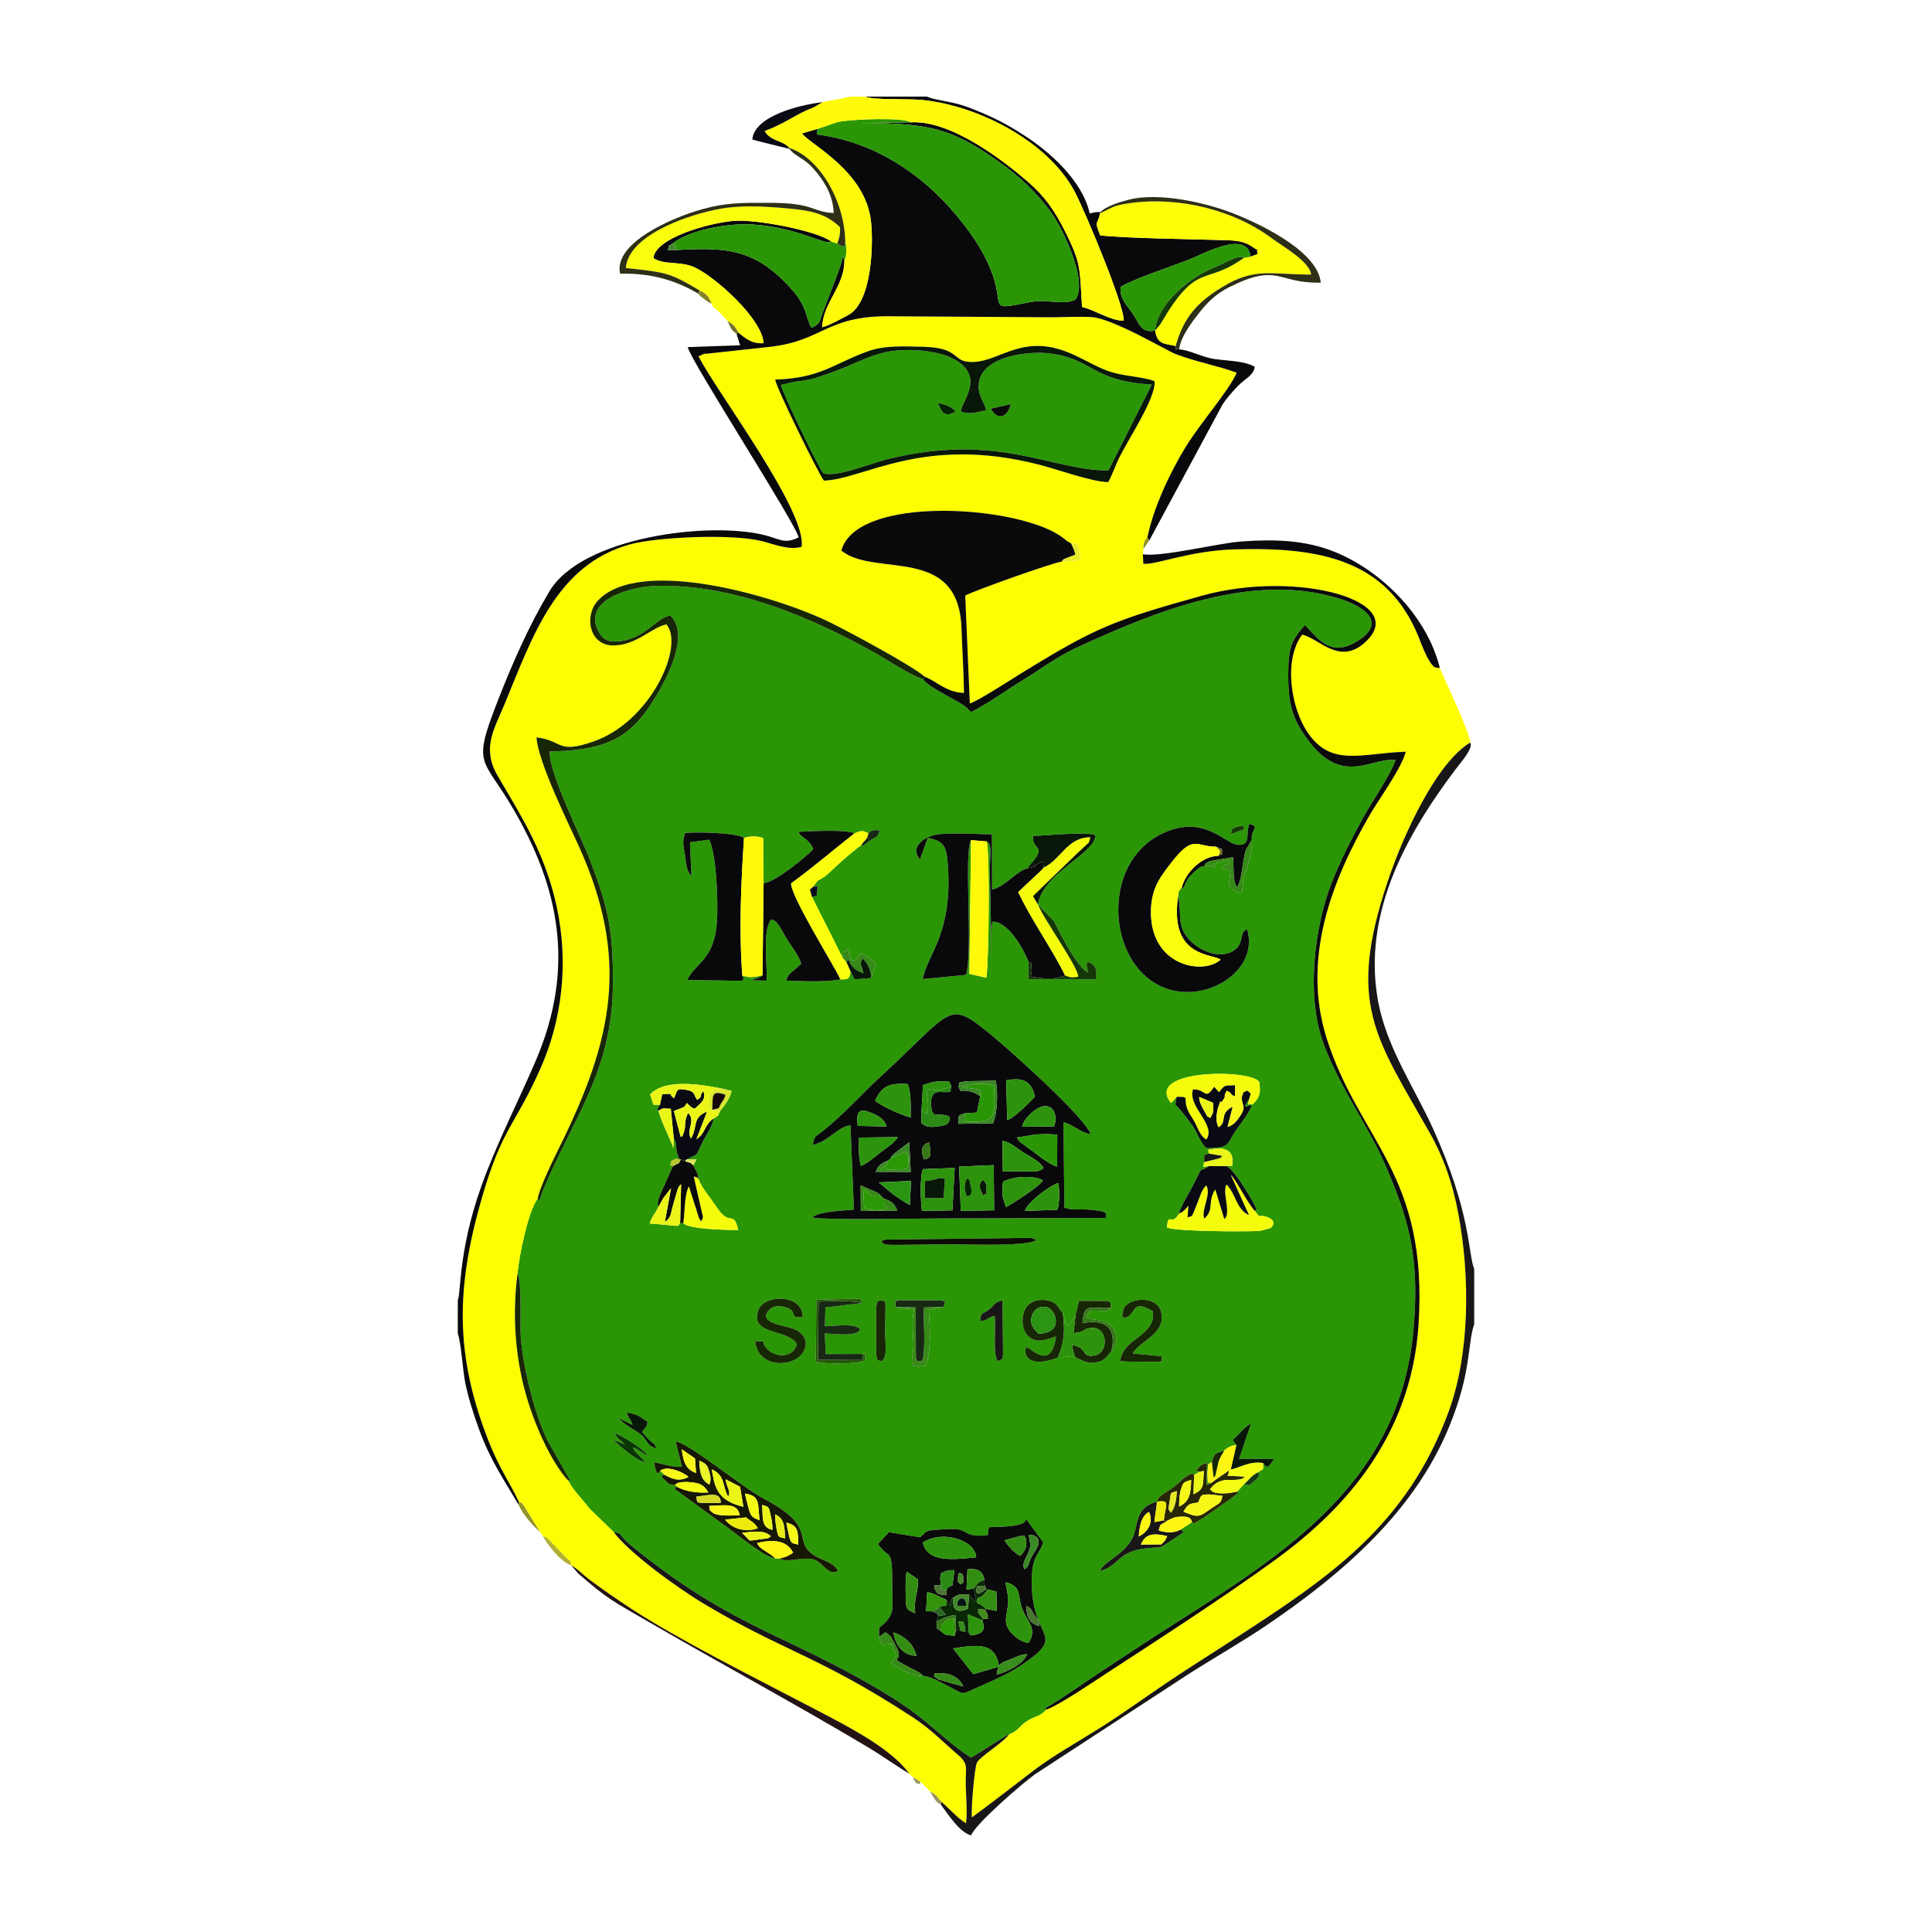 <?xml version="1.0" encoding="UTF-8"?> <!-- Creator: CorelDRAW 2020 (64-Bit) --> <svg xmlns="http://www.w3.org/2000/svg" xmlns:xlink="http://www.w3.org/1999/xlink" xmlns:xodm="http://www.corel.com/coreldraw/odm/2003" xml:space="preserve" width="500px" height="500px" version="1.1" style="shape-rendering:geometricPrecision; text-rendering:geometricPrecision; image-rendering:optimizeQuality; fill-rule:evenodd; clip-rule:evenodd" viewBox="0 0 500 500"> <defs> <style type="text/css"> <![CDATA[ .fil48 {fill:#032302} .fil52 {fill:#060A1B} .fil53 {fill:#061615} .fil9 {fill:#081708} .fil2 {fill:#09090C} .fil12 {fill:#09090E} .fil21 {fill:#092805} .fil3 {fill:#0A0A0A} .fil14 {fill:#0A0A13} .fil20 {fill:#0A0B03} .fil33 {fill:#0A3605} .fil44 {fill:#140708} .fil23 {fill:#153808} .fil49 {fill:#163816} .fil10 {fill:#171705} .fil8 {fill:#172706} .fil19 {fill:#172815} .fil5 {fill:#181616} .fil15 {fill:#251314} .fil30 {fill:#25580A} .fil17 {fill:#272605} .fil54 {fill:#2A6725} .fil0 {fill:#2A9605} .fil32 {fill:#2A9905} .fil27 {fill:#2B8A16} .fil26 {fill:#2B9413} .fil18 {fill:#2D930C} .fil13 {fill:#2E2F16} .fil34 {fill:#32930B} .fil31 {fill:#348D13} .fil36 {fill:#367819} .fil25 {fill:#378918} .fil29 {fill:#3A8925} .fil37 {fill:#3A8C1C} .fil40 {fill:#448928} .fil50 {fill:#448A19} .fil58 {fill:#468835} .fil46 {fill:#48752F} .fil56 {fill:#727029} .fil51 {fill:#868228} .fil47 {fill:#93932B} .fil57 {fill:#97965C} .fil43 {fill:#AFB133} .fil55 {fill:#B8C72D} .fil39 {fill:#D7D928} .fil38 {fill:#D9E72D} .fil59 {fill:#DFE359} .fil45 {fill:#E7E928} .fil42 {fill:#E7EA17} .fil41 {fill:#EBF527} .fil16 {fill:#EBF618} .fil35 {fill:#EEEB0C} .fil11 {fill:#F5FC0B} .fil22 {fill:#F5FC13} .fil24 {fill:#F7F71A} .fil7 {fill:#FAFD0B} .fil28 {fill:#FDF513} .fil1 {fill:#FDFE01} .fil4 {fill:#FEFA09} .fil6 {fill:#FEFE06} ]]> </style> </defs> <g id="Ebene_x0020_1">  <g id="_1512317027232"> <path class="fil0" d="M238.81 433.73c-2.67,0.1 -5.97,-1.72 -8.1,-3.33l0.93 -1.27c0.86,-1.57 0.4,-0.27 0.16,-1.07 -0.12,-0.43 -0.81,-1.18 -0.9,-2.58 -2.55,0.11 -3,0.82 -3.37,-1.83l-0.02 -2.35c4.36,-3.57 3.39,-4.5 3.4,-11.02 0.02,-10.26 -0.68,-6.39 -3.69,-10.69l2.83 -3.05 8.04 1.32c1.73,-1.32 0.91,-1.62 3.66,-1.91 1.07,-0.11 4.37,-0.31 5.37,-0.24 3.7,0.25 2.37,2.21 8.44,1.62 0.58,-1.27 -0.24,-0.86 0.53,-2.1 1.31,-0.07 8.81,0.04 9.34,-1.72 0.05,-0.18 0.21,-0.19 0.26,-0.2l4.3 5.86c-1.04,3.04 -2.62,3.55 -2.89,7.92 -1.08,17.07 9.01,15.37 -1.06,22.66 -4.54,3.3 -7.85,4.62 -13.53,7.15 -4,1.78 -2.71,1.68 -6.81,-0.37 -1.99,-0.99 -4.85,-2.77 -6.89,-2.8zm-37.05 -30.39l-1.17 -0.06c-2.94,-0.37 -9.58,-6.07 -13.41,-8.76l-12.56 -9.16c0.51,-0.61 -0.82,-0.71 0.96,-0.41l-0.87 -0.63c-1.44,-0.15 -1.39,-0.05 -2.37,-0.99 -1.92,-1.84 -0.91,-1.26 -0.39,-1.68l-1.09 -1.03c-0.32,0.25 -0.79,2.2 -1.61,-2.13 2.48,0.22 4.76,1.41 7.23,1.05l-1.63 -6.54c4.16,0.92 17.07,11.84 23.06,14.99 14.7,7.74 6.25,11.07 13.63,15 1.64,0.87 4.47,1.6 5.33,3.59 -2.81,1.34 -3.65,-2.28 -6.43,-3.03 -2.62,-0.71 -7.03,1.01 -8.68,-0.21zm-40.07 -29.57c-1.4,-1.42 -1.76,-1.1 -2.64,-2.95 1.83,0.71 8.03,4.42 8.59,5.96 -1.54,-0.72 -2.33,-1.69 -3.87,-2.2 0.31,1.11 2.47,2.68 3.24,3.92 -2.32,-0.46 -6.83,-4.4 -8.28,-5.87l2.96 1.14zm165.21 4.85l-0.01 1.58 -1.46 0.89c0.68,0.86 0.91,-0.33 0.15,1.24 -0.28,0.58 -0.66,0.7 -1.1,1.08 -0.28,0.24 -0.98,0.89 -1.23,0.99l-1.27 -0.31 -1.81 1.93c0.38,0.67 1.13,-0.41 -0.8,1.19 -0.7,0.58 -1.01,0.75 -1.57,1.18l-6.25 4.36c-3.69,2.27 -2.5,1.4 -3.05,1.11 -1,0.82 -2.1,1.38 -2.93,1.96 0.88,0.93 1.36,0.3 -1.09,1.95 -5.97,4 -2.89,2.11 -9.2,3.13 -5.97,0.96 -6.05,4.59 -10.63,5.64 1.42,-2.74 5.64,-3.75 8.23,-8.12 1.88,-3.17 0.42,-8.2 6.52,-9.79 0.76,-2.04 1.98,-1.87 4.9,-4.24 1.01,-0.82 1.48,-1.42 2.28,-1.99 2.25,-1.63 2.31,-0.75 2.46,-0.68l1.37 -0.82c-0.7,-0.69 -1.74,0.6 0.05,-1.36 0.5,-0.55 1.24,-0.71 1.91,-0.96l-0.11 5.75 1.09 -0.46c-1.1,-0.99 -0.58,1.79 -0.86,-2.12 -0.06,-0.75 0.16,-1.95 0.21,-2.77l0.94 -0.61c0.65,-2.37 0.99,-2.28 3.07,-2.92l0.12 -0.1c0.97,-0.76 1.57,-1.17 3.14,-1.4l-0.98 -1.34c1.88,-1.33 2.27,-2.72 4.8,-4.29l-3.11 9.25 9.1 0.01 -1.59 2.09c-1.21,-0.9 -0.12,0.74 -1.29,-1.05zm-163.2 -9.85c-0.4,-1.48 -0.81,-1.21 -1.5,-3.2 2.49,0.27 3.51,1.1 5.37,2.38 -0.23,1.43 0.13,0.38 -0.46,1.45l-0.98 1.22c0.81,0.76 1.13,1.29 2.03,2.16 1.71,1.64 0.79,-0.01 1.73,2.12 -2.97,-0.92 -2.13,-2.56 -4.87,-4.26 -2.37,-1.47 -3.31,-1.98 -5,-3.68l3.68 1.81zm64.34 -16.43c-1.41,-0.68 -0.91,-0.07 -1.28,-1.8l-0.04 -10.68c0.02,-3.68 0.55,-3.03 1.32,-3.4 0.96,0.64 1.23,-0.84 1.1,3.94 -0.03,1.44 -0.07,2.82 -0.07,4.26 0.01,3.71 0.75,6.49 -1.03,7.68zm25.64 -10.47c0.13,-2.47 0.61,-1.59 2.38,-3.05 1.71,-1.41 1.03,-1.67 3.39,-2.28l0.09 9.18c0.06,6.84 0.33,5.77 -1.34,6.54 -1.27,-2.06 -0.47,-7.67 -0.76,-11.68 -2.07,0.36 -1.62,1.18 -3.76,1.29zm33.97 7.81c-1.25,1.23 -1.46,2.54 -4.13,2.91 -2.71,0.37 -3.63,-0.79 -5.24,-1.27 -2.62,-0.75 -0.67,-0.22 -2.6,-0.13 -0.76,0.03 -0.07,0.35 -1.93,0.17 -7.37,2.81 -9.13,-0.58 -8.14,-2.76 1.19,0.26 6.51,6.33 7.67,-2.72 -2.62,0.82 -4.95,1.99 -7.2,-0.11 -1.38,-1.29 -1.89,-4.03 -1.03,-6.39 0.72,-1.98 2.75,-3.34 5.84,-2.87 2.88,0.43 2.98,2.15 4.19,3.39 1.05,1.36 -0.07,2.56 1.64,3.17l1.66 -2.95 0.88 -3.47 7.52 0.05c0.56,0.62 0.49,-0.7 0.78,1.78 -1.6,1.43 -1.58,0.71 -3.94,0.72 -2.03,0.02 -1.52,-0.14 -2.61,1.75l2.36 0.59c7.12,0.44 5.83,7.06 4.28,8.14zm-43.41 -11.47l-3.87 0.79c0.23,3.53 0.82,10.85 -0.89,14.48 -5.09,0.84 -3.12,-1.56 -3.08,-5.11 0.04,-3.09 -0.66,-6.66 0.22,-9.41 -2.87,-0.73 -1.95,0.44 -4.82,-0.71 -0.15,-2.55 -0.23,-0.82 0.47,-1.74l11.64 0.04c0.54,0.73 1.03,-1.01 0.33,1.66zm46.78 2.87c-0.42,-0.68 -0.91,0.75 -0.34,-1.99 0.69,-3.32 9.12,-4.23 9.91,0.88 0.84,5.46 -5.56,6.94 -7.44,10.32l7.58 0.72c-0.58,1.43 1.64,1.53 -4.94,1.4 -2.05,-0.04 -3.82,0.07 -5.86,-0.16 0.65,-6.12 9.35,-6.48 8.41,-12.89 -5.75,-3.49 -4.11,1.05 -7.32,1.72zm-67.82 9.33c0.72,0.81 0.97,-1.57 0.62,1.66 -1.76,1 -10.32,1.02 -12.69,0.34l0.14 -16.03 9.39 -0.25c2.22,0.15 1.91,-0.32 2.56,1.06l-9.61 1.17 -0.12 4.89c2.19,-0.02 8.11,-1 9.1,0.88 -0.95,1.87 -6.87,1.06 -9.14,0.94l0.26 5.37 9.49 -0.03zm-16.97 -2.58c-2.46,-4.07 -12.35,-2.11 -9.95,-8.82 1.44,-4.01 11.34,-4.34 11.48,1.78 -3.99,0.63 -0.88,-1.6 -4.68,-2.54 -2.69,-0.67 -4.18,0.3 -4.88,2.18 0.03,2.18 4.99,2.68 6.92,3.37 2.19,0.78 4.6,2.84 2.77,6.1 -2.22,3.97 -11.68,4.51 -12.46,-2.81 3.83,0.27 0.9,-0.62 2.96,1.85 1.96,2.36 6.89,2.74 7.84,-1.11zm21.88 -26.46c0.73,-0.6 -0.18,-0.2 1.08,-0.56l37.48 -0.44c0.13,0.02 0.3,0.05 0.41,0.08 0.11,0.02 0.3,0.1 0.39,0.12 0.08,0.02 0.3,0.28 0.36,0.17 0.06,-0.12 0.24,0.11 0.34,0.19 -1.95,1.59 -15.99,1.18 -20.02,1.12 -3.51,-0.06 -7.08,0.02 -10.59,0.07 -1.76,0.03 -3.54,0.06 -5.3,0.06 -3.46,0 -3.24,-0.03 -4.15,-0.81zm83.55 -20.64l-0.03 -1.79 1.19 -0.39c0.09,-1.03 -1.06,-0.97 1.96,-1.3 1,-0.11 1.65,-0.08 2.55,0.33 1.63,0.75 1.74,1.94 1.61,4.14l-1.49 0.05c2.65,1.57 7.38,10.27 7.45,10.53 0.41,1.4 0.44,0.3 -0.11,1.11 1.55,2.32 0.86,0.67 3.21,1.59 2.68,1.05 1.12,2.65 0.75,2.84l-2.76 0.73c-4.55,0.22 -21.9,0.12 -23.99,-0.9 0.4,-4.32 1.08,0 3.2,-3.68l-0.24 0.29c0.89,-2.5 2.06,-4.24 3.41,-6.8 3.68,-7.02 1.24,-3.43 4.44,-5.68l-1.46 0.19 0.31 -1.26zm-101.28 -4.46c0.32,-2.13 0.51,-2 2.07,-3.19 5.54,-4.25 10.16,-9.58 15.31,-14.32 19.35,-17.82 17.38,-20.24 28.86,-10.84 4.6,3.77 24.29,21.32 25.63,25.63 -2.98,-0.63 -4.62,-2.55 -7.05,-3.14l0.28 22.15c2.1,0.72 4.13,0.31 6.4,0.5 5.69,0.48 4.11,1.1 4.32,2.15l-41.76 0.12c-5.74,-0.01 -33.2,0.51 -34.23,-0.31 2.13,-1.57 7.71,-1.67 10.78,-1.97l-0.89 -21.84c-3.46,0.47 -5.67,4.25 -9.72,5.06zm112.9 -11.85c-3.97,5.68 5.34,-3.88 -3.19,7.81 -2.74,3.75 -1.31,4.92 -7.9,4.88 -1.92,-1.9 -2.13,-3.79 -3.68,-5.92 -1.67,-2.29 -2.5,-3.43 -4.32,-5.29l0.31 -2.03c-0.09,0.1 -0.74,0.85 -0.81,0.94l-0.62 0.64c-7.13,-8.86 20.91,-8.83 22.82,-5.42 0.43,2.92 0.09,4.11 -1.83,5.86 -1.08,-0.77 -1.28,1.23 -0.78,-1.47zm-136.88 3.06c-0.72,1.41 -0.27,1.09 -1.68,1.95 -0.54,2.51 -1.91,4.11 -2.98,6.28 -1.96,3.96 -0.66,2.61 -4.12,4.38l2.65 -0.03 -0.86 1.51c0.64,1.38 1.22,1.86 1.32,3.49 0.94,2.53 3.12,4.89 4.59,7.15 3.75,5.73 4.43,0.57 5.73,6.11 -2.17,0.01 -12.68,-0.1 -14.22,-1.76l-0.81 0c-0.77,0.87 0.28,0.81 -4.01,0.41 -1.28,-0.12 -2.51,-0.24 -3.88,-0.33 0.54,-1.79 1.47,-2.57 2.28,-4.32 -0.68,-1.22 0.86,-4.04 1.43,-5.32 0.8,-1.78 1.51,-3.52 2.33,-5.21 -0.58,-0.77 -0.85,1.12 -0.5,-1.24 1.35,-0.87 1.2,-0.61 2.21,-0.52 -1.38,-2.57 -0.45,-3.89 -1.5,-5.33l-0.13 2.53c-0.22,-1.44 -3.06,-6.68 -3.84,-9.77 -0.72,-0.98 -0.35,0.51 -0.15,-0.72 0,-0.06 0.19,-0.17 0.21,-0.36 0.01,-0.22 0.2,-0.26 0.3,-0.39 -2.58,-0.43 -1.06,1.01 -2.53,-2.72 3.77,-4.2 13.38,-2.63 18.71,-1.51l2.4 0.55c-0.34,1.89 -2.05,4.11 -2.95,5.17zm79.57 -62.77c0.57,-1 0.17,-0.32 0.77,-1.1 0.15,-0.2 0.61,-0.71 0.77,-0.9 3.18,-3.87 -0.57,-2.92 -0.14,-6.37 3.9,-0.11 13.85,-1.19 16.14,-0.19 -0.12,4.88 -13.78,9.79 -14.87,17.99l4 4.08c0.58,0.81 5.2,11.1 8.89,13.51 -0.22,-1.71 -0.54,-1.81 -0.04,-2.88 1.94,0.8 2.51,1.69 2.16,4.57l-17.55 0.01 0.1 -4.56c-1.61,-3.87 -5.48,-10.47 -9.37,-10.35 -0.42,2.32 -0.2,4.8 -0.19,7.17 0,1.2 0.07,2.56 0.04,3.73l-0.52 -23.84c-0.04,-3.74 0.78,-7.12 -0.8,-7.82 0.85,3.37 0.56,30.99 -0.08,35.28l-4.41 -1 0.43 -34.62c-1.94,3.31 0.58,28.28 -1.28,34.89l-11.23 1.07c1.35,-6.68 7.84,-11.82 6.49,-29.79 -0.33,-4.46 -0.94,-5.97 -5.17,-6.73l-2.02 5.5c-2.94,-3.24 1.48,-6.23 5.26,-6.51 4.12,-0.3 9.26,0.01 13.37,0.08l0.03 14.29c3.43,-0.77 6.49,-4.98 9.22,-5.51zm-44.88 -9.01c1.62,-0.7 2.17,-0.91 3.66,0.01 0.9,-0.8 -0.16,-0.34 1.21,-0.78 0.61,-0.19 1.13,-0.04 1.76,-0.01 -0.79,2.12 -0.72,1.44 -2.51,2.58 -0.93,0.59 -1.76,1.69 -2.32,1.25 -1.54,1 -4.84,3.91 -6.4,5.34 -0.94,0.86 -2.07,2.03 -3.06,2.75 -1.82,1.32 -1.41,0.34 -2.91,2.56 0.61,0.44 1.31,-1.04 0.92,1.49 -0.33,2.19 0.59,0.43 -1.27,1.28l7.9 15.7c0.36,-2.46 -0.48,-0.75 1.5,-2.18 0.13,0.66 0.1,1.05 0.38,1.87 0.39,1.15 -0.06,0.38 0.71,1.03 1.42,-0.25 0.44,0.06 2.08,-1.89 2.43,0.81 2.29,1.61 3.95,2.77l-1.19 3.64 -4.34 0.33 -1.04 -2.06c-0.23,1.91 -0.49,2.1 -2.6,2.09 -4.27,0.77 -9.7,0.45 -14.09,0.3 0.83,-2.23 1.13,-1.64 3.93,-4.37 -0.73,-2.36 -2.31,-4.08 -3.69,-6.34 -1.7,-2.76 -2.29,-4.73 -4.09,-5.12 -2.3,2.84 -1.01,11.21 -1.15,15.84l-3.97 -0.07c0.73,-0.35 1.01,-0.33 1.72,-0.66 1.35,-0.6 0.33,0.06 1.16,-0.65 -2.19,0.49 -3.06,0.71 -5.22,0.09 0.49,1.38 0.57,0.4 -0.07,1.35l-14.23 -0.23c2.38,-4.73 7.28,-5.23 7.77,-15.86 0.19,-4.23 -0.05,-16.06 -2.02,-20.44l-5.02 0.67 0.39 8.75c-1.37,-1.45 -1.33,-3.26 -1.68,-5.52 -0.42,-2.71 -0.75,-3.19 0.05,-5.62 2.91,-0.33 13.19,-0.12 15.24,1.24 1.96,-0.46 2.96,-0.53 4.95,0.04l0.12 11.64c2.84,0.11 12.03,-7.72 12.86,-8.75 -1.12,-2.77 -3.15,-2.85 -3.82,-4.48 1.91,-0.12 12.85,-0.73 14.43,0.42zm102.86 1.67c0.29,1.48 -0.58,5.6 -1.21,7.17 -1.41,3.52 -0.73,2.13 -1.35,6.59 -2.08,-0.34 -2.24,-0.81 -3.4,-1.87l0.46 -3.9 -2.3 -0.84c2.15,-1.96 0.86,0.78 2.38,-2l-4.23 0.93c0.07,0.96 0.35,0.51 0,1.23 -1.58,-1.15 0.44,-0.65 -2.71,-0.46 -1.38,0.2 -0.39,-0.22 -1.91,0.93 -0.59,0.46 -1.16,1 -1.68,1.57 -1.58,1.72 -1.67,4.12 -2.16,2.93 -1,1.3 -0.7,0.7 -0.99,2.56 0.87,2.09 0.09,5.73 1.23,8.43 1.89,4.46 8.73,7.98 12.95,5.53 3.3,-1.91 1.46,-5.06 3.74,-5.65 2.77,9.48 -7.5,16.99 -16.91,16.16 -18.82,-1.66 -22.79,-32.48 -5.11,-40.94 10.76,-5.15 16.11,2.5 19.52,2.88 3.07,0.35 2.45,-2.12 2.7,-4.05l0.33 -1.33c3.01,0.78 0.39,1.16 0.65,4.13zm-5.35 -1.51c0.19,-1.08 -0.1,-1.36 1.24,-1.79 2.92,-0.93 1.93,0.44 2.08,0.57l-3.32 1.22zm-179.44 94.39c-2.31,2.63 -4.85,14.76 -5.22,19.31 1.18,2.11 0.62,12.92 0.82,16.19 0.49,7.62 3.6,20.36 6.91,27l5.4 9.5c0.52,1.07 0.77,0.42 0.02,0.96 0.65,1.37 1.59,2.52 2.63,3.77 1.2,1.42 1.85,2.15 2.89,3.48l6.21 6.03c2.02,0.37 1.36,0.36 2.79,1.9 0.89,0.96 1.41,1.35 2.52,2.24 26.13,21.11 40.04,22.4 65.68,38.03 10.63,6.48 14.45,11.75 21.51,16.21 1.9,-1.03 9.46,-6.09 9.82,-6 2.58,-1.03 2.45,-2.01 4.68,-3.46 1.89,-1.23 3.56,-1.19 4.96,-2.97 -0.21,-0.77 -0.99,0.22 2.96,-2.3 1.11,-0.72 2.24,-1.46 3.52,-2.33 2.31,-1.56 4.68,-3.21 7.27,-4.91 5.13,-3.35 9.7,-6.44 14.69,-9.64 30.72,-19.74 63.06,-37.94 66.61,-79.38 1.51,-17.71 -0.86,-27.25 -6.82,-41.26 -4.91,-11.52 -11.7,-19.95 -16.39,-32.3 -4.69,-12.32 -2.48,-30.46 2.04,-41.91 2.35,-5.94 5.13,-11.32 7.92,-16.43 2.24,-4.12 7.46,-11.74 8.6,-15.27 -6.62,-0.91 -14.6,8.02 -24.48,-7.84 -2.78,-4.47 -3.31,-8.54 -3.3,-14.09 0,-7.24 0.74,-8.86 4.31,-13.03 3.46,3.56 6.72,8.76 14.03,3.89 7.12,-4.74 1.09,-8.68 -4.57,-10.54 -22.76,-7.48 -48.72,3.35 -68.95,12.7 -4.6,2.13 -9.27,5.62 -13.51,8.2 -4.34,2.65 -9.05,6.12 -13.39,8.27l-1.33 -1.28c-2.66,-2.09 -9.51,-4.93 -11.11,-7.2 -3.69,-1.26 -8.26,-4.45 -12.1,-6.61 -16.68,-9.4 -36.96,-18.05 -56.96,-17.56 -6.51,0.16 -19.15,3.59 -14.98,11.7 1.16,2.25 2.67,3.17 6.44,2.48 6.2,-1.14 9.07,-6.32 12.25,-6.47 6.1,6.04 -3.77,21.39 -6.65,25.2 -5.42,7.15 -11.77,9.73 -24.62,9.96 -0.27,5.46 8.2,22.19 10.45,28.12 4.68,12.31 6,17.9 5.91,32.08 -0.13,22.53 -10.15,34.35 -18.07,53.36 -0.65,1.57 -0.76,3.3 -1.39,2.2z"></path> <path class="fil1" d="M200.62 98.24c11.88,-0.4 14.95,-4.07 24.01,-7.33 4.33,-1.57 9.42,-1.28 14.55,-1.15 8.68,0.23 7.45,3.4 11.18,3.85 7.54,0.93 13.19,-7.29 25.46,-2.65 3.91,1.48 6.76,3.44 10.49,4.89 4.34,1.67 9.04,1.46 12.49,2.81 0.39,4.19 -6.49,14.5 -9.12,19.73 -0.93,1.84 -1.9,4.78 -2.9,6.38 -4.4,-0.11 -12.83,-3.22 -17.56,-4.44 -30.29,-7.87 -45.5,3.73 -56,4.05 -1.54,-2 -12.51,-24.43 -12.6,-26.14zm-66.4 290.35c2.33,1.21 -0.05,-0.45 1.28,1.01l4.27 6.88 0.71 1.05c1.08,0.54 0.28,-0.11 1.53,0.9 0.38,0.31 0.43,0.42 0.76,0.81l3.61 3.75c1.9,1.79 0.69,-0.18 1.46,2.13 1.73,0.95 2.77,2.21 4.53,3.55 1.73,1.3 3.39,2.51 5.22,3.77 3.87,2.67 6.97,4.76 10.92,7.12 14.34,8.57 31.11,16.81 46.14,24.74 6.41,3.38 16.45,8.76 20.69,14.75l0.96 0.89 1.91 1.19 2.55 2.55c1.45,0.75 1.73,1.23 2.85,2.62 2.12,1.75 3.99,4.09 6.38,5.56 0.4,-2.55 0.02,-6.95 -0.05,-9.71 -0.12,-4.82 0.88,-5.56 -2.13,-8.11 -4,-3.4 -6.71,-6.41 -11.58,-9.6 -24.28,-15.88 -33.6,-17.14 -54.17,-29.45 -7.18,-4.31 -19.49,-13.36 -23.24,-18.5l-6.21 -6.03c-1.04,-1.33 -1.69,-2.06 -2.89,-3.48 -1.04,-1.25 -1.98,-2.4 -2.63,-3.77 -4.61,-4.9 -9.08,-15.25 -11.21,-23.15 -2.63,-9.77 -3.27,-20.15 -1.94,-30.5 0.37,-4.55 2.91,-16.68 5.22,-19.31 0.43,-2.9 4.37,-10.83 5.81,-13.75 13.55,-27.47 18.09,-48.14 4.86,-77.45 -2.72,-6.03 -10.52,-21.62 -10.99,-28.22 7.02,0.86 5.19,4.4 14.81,1.05 14.71,-5.12 23.6,-24.67 18.82,-30.3 -3.8,0.79 -7.85,5.49 -13.78,5.46 -6.35,-0.03 -7.49,-7.81 -3.97,-11.59 10.85,-11.65 46.81,-1.01 60.41,5.78 5.05,2.52 20.65,10.87 24.21,13.91 3.6,1.51 5.5,3.98 10.14,4.2 -0.06,-5.64 -0.46,-11.15 -0.64,-16.73 -0.74,-21.82 -22.47,-13.07 -31.09,-20.12 3.59,-13.32 39.23,-12.1 53.77,-5.39 1.06,0.49 2.14,1.07 3.07,1.72 1.46,1.02 1.51,1.34 2.63,1.8 1.82,0.32 1.08,-1.07 2,1.53 0.29,0.83 0.29,2.07 0.31,2.83l-4.81 0.4c-1.83,0.07 -22.81,7.55 -24.92,8.76l1.19 27.91c2.05,-0.56 11.31,-6.58 13.8,-8.11 18.72,-11.49 23.32,-13.38 46.35,-19.79 24.65,-6.86 54.94,1.52 41.63,12.52 -6.4,5.29 -11.4,-1.44 -15.76,-2.43 -4.86,6.42 -3.01,18.94 1.51,25.48 6.1,8.82 13.8,5.23 25.29,4.82 -1.04,4.22 -6.98,12.35 -9.24,16.25 -9.98,17.19 -17.8,37.51 -11.15,58.18 8.55,26.55 26.24,34.8 23.7,73.87 -1.97,30.11 -20.71,48.96 -37.14,60.89 -13.53,9.81 -29.68,20.25 -44,29.57 -3.12,2.03 -12.11,8.15 -15.2,9.14 -1.4,1.78 -3.07,1.74 -4.96,2.97 -2.23,1.45 -2.1,2.43 -4.68,3.46 -1.47,2.07 -7.62,5.83 -8.31,7.3 -0.7,1.49 -1.54,12.28 -1.31,14.18 5.38,-3.96 10.48,-7.93 15.98,-12.14 5.05,-3.86 11.59,-7.49 17.4,-11.16 5.6,-3.54 11.31,-7.68 17.04,-11.55 5.7,-3.84 11.54,-7.48 17.34,-11.25 24.34,-15.81 44.8,-29.18 55.7,-59.12 5.39,-14.78 5.51,-34.61 2.46,-50.92 -1.49,-7.94 -3.79,-14.6 -7.43,-21.04 -14.09,-24.87 -21.41,-33.29 -10.99,-64.72 4.15,-12.53 12.77,-31.08 21.48,-36.27 -0.15,-2.74 -6.26,-15.42 -7.86,-19.29l-1.24 -0.16c-1.72,-0.95 -3.59,-6.19 -4.28,-7.91 -8.15,-20.13 -25.82,-23.27 -47.53,-22.65 -11.91,0.34 -20.48,4.12 -23.7,3.72l-0.11 -2.46 0.13 -1.33c0.06,-0.76 -0.03,-1.06 0.25,-1.85 0.29,-0.84 0.42,-0.66 0.77,-1.08 1.59,-7.93 6.04,-17.14 9.8,-23.3 4.01,-6.56 11.43,-14.89 13.32,-19.42 -4.77,-1.77 -10.64,-2.84 -15.76,-4.81 -2.34,-0.89 -16.19,-9.19 -21.72,-9.57 -3.03,-0.2 -6.96,0.01 -10.08,0.04l-40.75 -0.25c-18.34,-0.49 -18.13,6.44 -33.11,7.97l-16.27 1.77c-2.45,0.58 2.52,-0.8 -0.8,0.26l-0.77 0.35c4.4,8.85 28.08,40.03 26.66,49.29 -3.18,1 -7.09,-0.66 -10.28,-1.47 -7.73,-1.95 -27.3,-1.05 -34.17,0.86 -19.07,5.31 -25.19,23.89 -32.38,41.25 -2.77,6.72 -6.04,11.47 -1.75,18.77 6.07,10.34 12.18,19.91 15.16,33.53 3.25,14.85 1.39,29.63 -4.19,42.14 -6.73,15.11 -9.87,15.22 -15.15,33.51 -6.57,22.77 -7.11,40.2 1.68,62.66 2.98,7.63 6.03,11.66 7.85,15.84z"></path> <path class="fil2" d="M235.67 31.66l-16.7 0.23c21.67,-0.32 27.47,1.03 41.54,11.45 4.35,3.22 9.74,8.56 12.83,13.67 2.01,3.31 8.23,15.96 4.97,20.51 -2.61,1.47 -7.17,0.04 -10.48,0.47 -1.56,0.2 -3.35,0.63 -4.96,0.92 -6.65,1.19 -2.99,-0.53 -6.5,-9.2 -1.09,-2.71 -2.57,-5.4 -4.05,-7.6 -9.03,-13.43 -22.87,-25.04 -40.95,-27.33 0.1,-0.43 0.16,-1.14 0.23,-1.43l-4.07 1.18c2.11,2.87 16.42,9.68 17.88,22.74 0.7,6.3 0.16,21.1 -5.92,24.28 -2.18,1.14 -4.69,2.58 -6.71,3.15 0.22,-6.46 5.77,-10.45 5.75,-17.28l-0.36 -1.15c-0.67,3.14 -2.32,6.8 -3.46,9.93 -0.71,1.93 -1.24,3.13 -1.89,4.94 -0.96,2.68 -0.58,2.48 -2.78,3.7 -0.08,-0.1 -0.17,-0.26 -0.2,-0.34 -0.04,-0.07 -0.16,-0.24 -0.2,-0.34l-0.7 -1.97c-0.78,-2.68 -1.8,-4.72 -3.68,-6.89 -9.67,-11.18 -17.53,-11.3 -30.21,-10.6l-2.23 0.04c0.57,-1.71 -0.13,-0.79 1.18,-1.66 4.26,-3.49 14.38,-5.48 21.24,-4.95 11.87,0.93 18.16,5.46 19.92,4.4 -3.66,-2.82 -19.39,-5.83 -25.25,-5.37 -6.13,0.48 -20.37,4.35 -20.81,9.65 2.88,1.85 6.93,0.72 10.55,2.33 5.17,2.29 17.6,13.25 17.96,19.67 -3.07,0.19 -4.65,-1.25 -6.5,-2.74l-0.5 0.29 0.92 3 -13.54 0.47c0.46,3.12 28.36,46.26 28.68,49.25 -3.58,1.8 -4.92,0.41 -8.56,-0.53 -14.48,-3.75 -47.47,0.41 -55.89,14.44 -5.14,8.57 -9.42,18.21 -13.26,28.02 -6.94,17.7 -4.11,14.58 3.99,28.54 11.6,20.02 16.19,40.65 5.6,65.21 -4.15,9.61 -8.79,18.79 -12.65,28.65 -7.44,19.01 -6.46,30.55 -7.42,33.16l0 8.59c0.88,2.32 1.27,9.61 1.98,12.98 0.85,4.01 2.13,7.92 3.5,11.72 2.94,8.1 6.41,13.01 10.22,19.51l0.04 -0.78c-1.82,-4.18 -4.87,-8.21 -7.85,-15.84 -8.79,-22.46 -8.25,-39.89 -1.68,-62.66 5.28,-18.29 8.42,-18.4 15.15,-33.51 5.58,-12.51 7.44,-27.29 4.19,-42.14 -2.98,-13.62 -9.09,-23.19 -15.16,-33.53 -4.29,-7.3 -1.02,-12.05 1.75,-18.77 7.19,-17.36 13.31,-35.94 32.38,-41.25 6.87,-1.91 26.44,-2.81 34.17,-0.86 3.19,0.81 7.1,2.47 10.28,1.47 1.42,-9.26 -22.26,-40.43 -26.66,-49.29l0.77 -0.35c3.32,-1.06 -1.65,0.32 0.8,-0.26l16.27 -1.77c14.98,-1.53 14.77,-8.46 33.11,-7.97l40.75 0.25c3.12,-0.03 7.05,-0.24 10.08,-0.04 5.53,0.38 19.38,8.68 21.72,9.57 5.12,1.97 10.99,3.04 15.76,4.81 -1.89,4.53 -9.31,12.86 -13.32,19.42 -3.76,6.16 -8.21,15.37 -9.8,23.3l0.52 0.68 18.87 -35.04c0.9,-1.46 2.64,-3.47 4.06,-4.94 1.96,-2.03 3.89,-2.52 4.37,-4.94 -2.65,-1.52 -6.62,-1.5 -10.26,-1.99 -3.43,-0.46 -6.53,-2.36 -9.3,-2.52 -1.3,-0.82 -0.92,1.74 -0.94,-0.86 -3.16,-0.76 -4.66,-0.37 -5.31,-4.01 -3.61,0.7 -4.05,-1.76 -5.61,-4.12 -1.38,-2.08 -3.77,-4.25 -3.28,-7.21 3.31,-2.01 13.32,-5.33 17.37,-6.91 4.09,-1.59 15.27,-7.98 16.24,-0.88l1.8 -0.68c-0.46,-2 0.84,-0.33 -1.35,-1.88 -2,-1.41 -4.32,-1.64 -6.61,-1.71 -8.69,-0.27 -25.85,-0.48 -32.76,-1.24 -1.71,-4.28 -0.6,-2.49 -0.07,-5.71l0.14 -0.33c-1.68,0 -0.8,-0.03 -2.8,0.35 -1.86,-8.53 -10.5,-15.95 -16.28,-19.76 -3.79,-2.49 -7.04,-4.36 -11.68,-6.31 -5.85,-2.46 -6.51,-2.35 -11.8,-3.45 -0.68,-0.15 -0.24,-0.03 -0.95,-0.22l-0.95 -0.31c-0.13,-0.04 -0.32,-0.11 -0.47,-0.18l-16.04 0c2.38,0.96 11.35,0.52 14.79,0.87 14.6,1.48 32.59,10.71 39.47,23.69 2.66,5.02 12.9,29.43 12.72,33.44 -3.45,0.01 -7.3,-2.72 -10.78,-3.56 -0.62,-9.9 -0.21,-11.13 -4.19,-19.16 -2.98,-6.02 -5.6,-9.55 -9.66,-13.1 -5.83,-5.08 -19.91,-16.22 -30.52,-15.52z"></path> <path class="fil0" d="M261.55 104.6c-0.76,3.45 -3.43,4.37 -5.09,1.16l5.09 -1.16zm-14.27 1.9c-3.16,1.9 -3.65,-0.26 -4.59,-2.24 1.76,0.44 3.57,0.83 4.59,2.24zm-45.15 -6.88c0.38,2.15 9.64,21.26 10.96,22.87 3.59,1.1 12.42,-2.65 16.73,-3.7 28.68,-6.96 42.08,2.98 57.05,2.97l11.21 -22.24c-15.49,-0.88 -15.11,-6.5 -26.09,-8.02 -5.49,-0.77 -17.24,0.57 -18.58,7.13 -0.67,3.33 1.18,5.16 1.84,7.5 -2.07,0.47 -4.34,1.29 -6.58,0.37 0.18,-2.61 6.11,-8.58 -1.1,-13.17 -3.89,-2.48 -11.08,-3.16 -16.31,-2.53 -5.3,0.64 -9.51,3.12 -14.06,4.85 -10.64,4.04 -7.93,2.06 -15.07,3.97z"></path> <path class="fil2" d="M228.18 309.74l0.62 0.49c1.89,0.63 2.65,1.26 3.43,3.05l-9.45 0.12 -0.05 -6.62 4.28 1.86c1,0.69 0.69,0.54 1.17,1.1zm37.05 3.64c0.71,-2.35 6.86,-6.86 8.7,-7.2 0.41,3.07 0.02,5.9 -0.03,6.07 -0.03,0.14 -0.13,0.32 -0.16,0.43 -0.04,0.11 -0.11,0.28 -0.19,0.42l-8.32 0.28zm-18.74 -0.14l-7.89 0.13c-0.35,-2.66 -0.55,-8.4 0.22,-10.8l8.24 -0.31 -0.57 10.98zm-19.1 -7.24l8.38 -0.37 -0.3 6.23c-1.47,-0.81 -2.8,-1.71 -4.22,-2.68l-3.86 -3.18zm32.93 6.43l-0.84 -2.79c-0.12,-1.35 -0.05,-2.48 0.11,-3.81 2.25,-1.29 7.84,-1.83 10.32,-0.33 -0.96,1.6 -7.79,5.93 -9.59,6.93zm-12.1 -10.51l8.95 -0.39 0.11 11.69 -8.63 0.14 -0.43 -11.44zm-18.26 -1.64l0.53 -0.49c0.61,-0.96 -0.22,-0.18 1.09,-1.36l3.72 -2.81 0.4 7.68 -9.04 -0.03c0.58,-1.81 1.79,-2.38 3.3,-2.99zm29.56 2.86l-0.06 -7.89c2.05,0.33 3.62,1.91 5.43,3.03 1.86,1.15 4.19,2.23 5.21,4.04 -0.11,0.08 -0.3,0.05 -0.37,0.23 -0.06,0.17 -0.28,0.17 -0.37,0.21 -1.15,0.44 -0.15,0.19 -1.24,0.4l-8.6 -0.02zm-19.02 -7.44c0.27,2.58 0.96,4.03 -1.35,4.35 -0.88,-1.79 -0.81,-4.04 1.35,-4.35zm22.63 -1.32l5.13 -0.79c2.04,-0.07 3.31,-0.18 5.36,0.13l-0.03 8.18c-2.37,-0.61 -5.58,-3.56 -7.8,-5.04l-1.89 -1.4c-0.09,-0.1 -0.19,-0.24 -0.27,-0.34 -0.09,-0.11 -0.38,-0.61 -0.5,-0.74zm-40.29 7.37c-0.74,-2.46 -0.54,-4.68 -0.5,-7.34l10.02 -0.12c-1.02,1.61 -2.82,2.64 -4.61,4.04 -1.58,1.24 -3.11,2.6 -4.91,3.42zm41.7 -10.16c0.3,-1.88 2.9,-4.29 4.54,-5 3.41,-1.46 4.86,2.1 3.68,4.93l-8.22 0.07zm-42.55 -0.21c-0.42,-3.34 0.06,-4.79 3.42,-3.41 1.84,0.75 3.71,1.81 3.96,3.57l-7.38 -0.16zm4.49 -6.53c1.62,-3.42 3.3,-4.68 8.44,-4.3 0.91,2.1 0.76,6.03 0.75,8.66 -2.37,-0.65 -7.5,-2.87 -9.19,-4.36zm33.93 -5.26c4.55,-0.89 6.58,0.42 7.43,4.21 -1.12,1.26 -5.73,5.87 -7.17,6.04l-0.26 -10.25zm-21.92 7.91l0.37 -6.68c2.51,-0.86 3.88,-1.19 6.8,-0.87l0.58 1.2c-0.76,1.88 0.73,1.05 -1.27,1.49 -2.07,0.01 -3.08,-0.41 -3.77,1.19 -0.58,1.36 0.04,4.48 0.19,4.05 0.02,-0.07 0.11,0.31 0.18,0.45 1.57,0.32 2.9,-0.09 4.28,0.76 -0.19,2.03 -1.07,2.14 -3.12,2.41 -2.09,0.27 -2.77,0.27 -4.26,-0.82l0.02 -3.18zm11.22 0.63l3.13 -0.2 0.84 -4.25c-1.21,-0.71 -1.47,-1 -2.99,-1.28 -2.95,-0.55 -1.69,0.7 -2.65,-1.25 0.73,-1.42 -0.68,-0.76 2.13,-1.34l7.54 -0.11c0.58,3 0.45,8.44 -0.72,11l-8.92 0.14c0.12,-2.37 -0.38,-2.05 1.64,-2.71zm-39.33 8.14c4.05,-0.81 6.26,-4.59 9.72,-5.06l0.89 21.84c-3.07,0.3 -8.65,0.4 -10.78,1.97 1.03,0.82 28.49,0.3 34.23,0.31l41.76 -0.12c-0.21,-1.05 1.37,-1.67 -4.32,-2.15 -2.27,-0.19 -4.3,0.22 -6.4,-0.5l-0.28 -22.15c2.43,0.59 4.07,2.51 7.05,3.14 -1.34,-4.31 -21.03,-21.86 -25.63,-25.63 -11.48,-9.4 -9.51,-6.98 -28.86,10.84 -5.15,4.74 -9.77,10.07 -15.31,14.32 -1.56,1.19 -1.75,1.06 -2.07,3.19z"></path> <path class="fil3" d="M239.34 175.14l-0.46 0.65c1.6,2.27 8.45,5.11 11.11,7.2l1.33 1.28c4.34,-2.15 9.05,-5.62 13.39,-8.27 4.24,-2.58 8.91,-6.07 13.51,-8.2 20.23,-9.35 46.19,-20.18 68.95,-12.7 5.66,1.86 11.69,5.8 4.57,10.54 -7.31,4.87 -10.57,-0.33 -14.03,-3.89 -3.57,4.17 -4.31,5.79 -4.31,13.03 -0.01,5.55 0.52,9.62 3.3,14.09 9.88,15.86 17.86,6.93 24.48,7.84 -1.14,3.53 -6.36,11.15 -8.6,15.27 -2.79,5.11 -5.57,10.49 -7.92,16.43 -4.52,11.45 -6.73,29.59 -2.04,41.91 4.69,12.35 11.48,20.78 16.39,32.3 5.96,14.01 8.33,23.55 6.82,41.26 -3.55,41.44 -35.89,59.64 -66.61,79.38 -4.99,3.2 -9.56,6.29 -14.69,9.64 -2.59,1.7 -4.96,3.35 -7.27,4.91 -1.28,0.87 -2.41,1.61 -3.52,2.33 -3.95,2.52 -3.17,1.53 -2.96,2.3 3.09,-0.99 12.08,-7.11 15.2,-9.14 14.32,-9.32 30.47,-19.76 44,-29.57 16.43,-11.93 35.17,-30.78 37.14,-60.89 2.54,-39.07 -15.15,-47.32 -23.7,-73.87 -6.65,-20.67 1.17,-40.99 11.15,-58.18 2.26,-3.9 8.2,-12.03 9.24,-16.25 -11.49,0.41 -19.19,4 -25.29,-4.82 -4.52,-6.54 -6.37,-19.06 -1.51,-25.48 4.36,0.99 9.36,7.72 15.76,2.43 13.31,-11 -16.98,-19.38 -41.63,-12.52 -23.03,6.41 -27.63,8.3 -46.35,19.79 -2.49,1.53 -11.75,7.55 -13.8,8.11l-1.19 -27.91c2.11,-1.21 23.09,-8.69 24.92,-8.76 0.9,-0.91 -0.16,-0.31 1.7,-1.11 0.72,-0.31 1.25,-0.43 1.89,-0.72 -0.22,-1.29 -0.66,-1.87 -1.09,-2.93 -1.12,-0.46 -1.17,-0.78 -2.63,-1.8 -0.93,-0.65 -2.01,-1.23 -3.07,-1.72 -14.54,-6.71 -50.18,-7.93 -53.77,5.39 8.62,7.05 30.35,-1.7 31.09,20.12 0.18,5.58 0.58,11.09 0.64,16.73 -4.64,-0.22 -6.54,-2.69 -10.14,-4.2z"></path> <path class="fil0" d="M211.6 33.35c-0.07,0.29 -0.13,1 -0.23,1.43 18.08,2.29 31.92,13.9 40.95,27.33 1.48,2.2 2.96,4.89 4.05,7.6 3.51,8.67 -0.15,10.39 6.5,9.2 1.61,-0.29 3.4,-0.72 4.96,-0.92 3.31,-0.43 7.87,1 10.48,-0.47 3.26,-4.55 -2.96,-17.2 -4.97,-20.51 -3.09,-5.11 -8.48,-10.45 -12.83,-13.67 -14.07,-10.42 -19.87,-11.77 -41.54,-11.45l16.7 -0.23c-1.58,-1.33 -15.57,-0.87 -19.01,-0.04l-5.06 1.73z"></path> <path class="fil4" d="M212.85 26.44l-2.2 1.28c-0.63,0.27 -1.23,0.51 -1.87,0.79 -3.65,1.65 -6.1,3.63 -10.91,5.39 1.51,2.75 4.8,2.42 6.35,4.38 7.43,2.31 14.26,13.1 14.53,24.15 0.35,1.64 0.42,3.54 -0.22,4.99 0.02,6.83 -5.53,10.82 -5.75,17.28 2.02,-0.57 4.53,-2.01 6.71,-3.15 6.08,-3.18 6.62,-17.98 5.92,-24.28 -1.46,-13.06 -15.77,-19.87 -17.88,-22.74l4.07 -1.18 5.06 -1.73c3.44,-0.83 17.43,-1.29 19.01,0.04 10.61,-0.7 24.69,10.44 30.52,15.52 4.06,3.55 6.68,7.08 9.66,13.1 3.98,8.03 3.57,9.26 4.19,19.16 3.48,0.84 7.33,3.57 10.78,3.56 0.18,-4.01 -10.06,-28.42 -12.72,-33.44 -6.88,-12.98 -24.87,-22.21 -39.47,-23.69 -3.44,-0.35 -12.41,0.09 -14.79,-0.87l-3.61 0 -7.38 1.44z"></path> <path class="fil3" d="M241.81 433.1c3.46,-0.39 6.31,0.63 7.5,3.37l-6.42 -1.82c-2.25,-1.46 -0.54,-0.68 -1.08,-1.55zm16.13 0.27c0.37,-2.46 0.79,-2.92 2.71,-3.61 2.26,-0.81 3.13,-1.52 5.19,-1.68 -1.08,2.83 -5.98,4.91 -7.9,5.29zm-11.29 -6.75c6.46,-1.05 11,-1.56 11.91,4.69l-6.68 1.96 -5.23 -6.65zm-15.42 -4.15c2.99,1.01 5.09,2.94 5.96,6.05 -3.44,-0.04 -5.51,-2.7 -5.96,-6.05zm36.39 -4.65c1.21,1.91 1.06,0.85 1.41,3.07 -2.69,-0.86 -3.29,-2.25 -3.45,-5.35 1.65,1.02 1.01,0.66 2.04,2.28zm-30.76 -0.32c-2.48,-0.97 -2.44,-1.34 -2.46,-4.54 -0.01,-2.04 -0.13,-4.16 0.24,-6.24l2.88 1.98c0.33,3.27 -1.13,4.54 -0.66,8.8zm27.92 -0.56c1.34,3.02 3.7,4.75 1.36,8.28 -2.54,-0.42 -5.55,-3.04 -5.79,-5.42 -0.12,-1.31 0.54,-3.78 0.58,-5.28 0.06,-1.86 -0.52,-3.24 -0.67,-5.03 4.46,1.09 2.83,3.62 4.52,7.45zm-9.98 -8.18c-0.32,1.38 -0.38,0.62 0.16,1.65l0.25 0.83 0.44 0.11 2.21 0.52 0.11 5.03c-1.32,-0.22 -2.13,-0.43 -2.89,-0.54l-0.06 0.24 0.68 1.62c-0.65,0.75 1.15,0.67 -1.25,0.76l-0.2 0.37c0.75,2.6 0.27,3.4 -2.93,3.91 -0.09,-0.12 -0.32,-0.41 -0.33,-0.3 -0.02,0.14 -0.03,-0.02 -0.24,-0.51l-1.08 -0.12 -1.02 -0.28 -1.28 -0.12 -0.28 1.39c-2.28,-0.2 -2.41,-0.02 -3.53,-1.17 -1.67,-1.04 -0.84,-0.35 -1.23,-2.44l0.52 -1.47c-0.66,-1.17 -0.2,-0.48 -1.58,-1.22l-1.6 -0.02 0.28 -4.9c1.46,0.06 3.16,1.21 4.93,1.9l1.14 1.57c0.18,-2.27 -0.16,-1.12 0.71,-2.12 1.66,-1.13 1.84,-0.69 4.1,-0.76l1.55 1.83c0.17,-2.34 0.14,0.21 -0.12,-2.01 -0.27,-2.33 -0.28,0.59 -0.24,-1.37l-1.9 0.25 0.27 -5.27c2.58,-0.25 3.81,0.37 4.41,2.64zm-5.5 -0.06c-0.01,1.54 -0.09,0.54 -0.62,1.37 -0.77,-0.95 -0.82,0.02 -0.74,-1.83 0.09,-1.77 0.55,-0.87 0.74,-1.09 0.16,0.24 0.64,-0.1 0.62,1.55zm-4.42 2.85l0.08 1.29c-2.48,-0.28 -2.39,-0.16 -3.19,-2.03 0.69,-0.59 -1.17,-0.59 1.68,-0.59 0.22,-0.65 -0.36,-0.88 0.03,-3.01 1.01,-0.5 1.66,-0.92 3.53,-0.83l-0.5 3.9c-2.1,0.92 -0.67,0.23 -1.63,1.27zm-6.03 -12.38c5.35,-3.35 13.63,-0.43 13.78,3.86 -5.71,0.56 -12.73,1.48 -13.78,-3.86zm26.56 -1.3c0.52,2.24 0.1,3.26 -1.39,4.8 -1.57,-0.77 -3.14,-2.65 -4.09,-4.03l4.11 -1.12c2.47,0.03 0.44,-0.04 1.37,0.35zm-0.33 8.25c-0.61,-1.68 0.34,-2.6 1.04,-4.31 0.89,-2.17 0.38,-2.28 0.14,-4.61 2.73,0.01 3.22,1.87 1.62,4.22 -1.68,2.48 -1.32,2.93 -1.92,3.89 -0.54,0.87 -0.16,0.28 -0.88,0.81zm-37.55 17.53l1.56 -1.2c1.6,0.89 1.49,1.29 2.63,3.26 3.21,5.55 -3.86,1.98 5.38,6.72l0.72 0.38c0.84,0.57 0.44,0.3 0.99,0.92 2.04,0.03 4.9,1.81 6.89,2.8 4.1,2.05 2.81,2.15 6.81,0.37 5.68,-2.53 8.99,-3.85 13.53,-7.15 10.07,-7.29 -0.02,-5.59 1.06,-22.66 0.27,-4.37 1.85,-4.88 2.89,-7.92l-4.3 -5.86c-0.05,0.01 -0.21,0.02 -0.26,0.2 -0.53,1.76 -8.03,1.65 -9.34,1.72 -0.77,1.24 0.05,0.83 -0.53,2.1 -6.07,0.59 -4.74,-1.37 -8.44,-1.62 -1,-0.07 -4.3,0.13 -5.37,0.24 -2.75,0.29 -1.93,0.59 -3.66,1.91l-8.04 -1.32 -2.83 3.05c3.01,4.3 3.71,0.43 3.69,10.69 -0.01,6.52 0.96,7.45 -3.4,11.02l0.02 2.35z"></path> <path class="fil5" d="M261.14 448.87c-0.36,-0.09 -7.92,4.97 -9.82,6 -7.06,-4.46 -10.88,-9.73 -21.51,-16.21 -25.64,-15.63 -39.55,-16.92 -65.68,-38.03 -1.11,-0.89 -1.63,-1.28 -2.52,-2.24 -1.43,-1.54 -0.77,-1.53 -2.79,-1.9 3.75,5.14 16.06,14.19 23.24,18.5 20.57,12.31 29.89,13.57 54.17,29.45 4.87,3.19 7.58,6.2 11.58,9.6 3.01,2.55 2.01,3.29 2.13,8.11 0.07,2.76 0.45,7.16 0.05,9.71 -2.39,-1.47 -4.26,-3.81 -6.38,-5.56l-0.15 0.69c1.92,2.53 4.77,7.17 7.86,8.01 1.05,-2.93 13.32,-13.54 16.58,-15.85l39.71 -25.91c6.73,-4.29 13.82,-8.31 20.19,-12.63 19.67,-13.32 38.17,-29.36 47.2,-51.28 5.88,-14.28 4.69,-21.1 6.52,-26.67l0 -14.29c-1.63,-3.96 -0.71,-14.42 -10.73,-36.45 -4.7,-10.33 -11.86,-20.74 -14.09,-32.55 -3.81,-20.07 4.82,-38.45 15.14,-53.52 1.68,-2.46 3.04,-4.33 4.88,-6.77 1.62,-2.16 4.56,-5.36 3.78,-6.9 -8.71,5.19 -17.33,23.74 -21.48,36.27 -10.42,31.43 -3.1,39.85 10.99,64.72 3.64,6.44 5.94,13.1 7.43,21.04 3.05,16.31 2.93,36.14 -2.46,50.92 -10.9,29.94 -31.36,43.31 -55.7,59.12 -5.8,3.77 -11.64,7.41 -17.34,11.25 -5.73,3.87 -11.44,8.01 -17.04,11.55 -5.81,3.67 -12.35,7.3 -17.4,11.16 -5.5,4.21 -10.6,8.18 -15.98,12.14 -0.23,-1.9 0.61,-12.69 1.31,-14.18 0.69,-1.47 6.84,-5.23 8.31,-7.3z"></path> <path class="fil2" d="M304.85 232.21c-2.13,15.59 8.71,14.52 11.05,16.13 -4.46,4.14 -18.67,1.72 -18.01,-13.25 0.24,-5.59 2.71,-8.52 5.18,-11.75 5.82,-7.58 6.46,-4.2 11.66,-4.21l1.55 0.63c-0.17,2.04 0.36,0.84 -0.9,1.7 -4.52,0.13 -8.59,4.47 -9.54,8.19 0.49,1.19 0.58,-1.21 2.16,-2.93 0.52,-0.57 1.09,-1.11 1.68,-1.57 1.52,-1.15 0.53,-0.73 1.91,-0.93 0.62,-0.82 -0.07,-0.6 1.58,-1.39l5.92 -0.98c0.29,2.43 -0.18,6.14 1.03,7.79 1.3,-1.68 1.41,-6.62 2.3,-9.64l1.53 -2.63c-0.26,-2.97 2.36,-3.35 -0.65,-4.13l-0.33 1.33c-0.25,1.93 0.37,4.4 -2.7,4.05 -3.41,-0.38 -8.76,-8.03 -19.52,-2.88 -17.68,8.46 -13.71,39.28 5.11,40.94 9.41,0.83 19.68,-6.68 16.91,-16.16 -2.28,0.59 -0.44,3.74 -3.74,5.65 -4.22,2.45 -11.06,-1.07 -12.95,-5.53 -1.14,-2.7 -0.36,-6.34 -1.23,-8.43z"></path> <path class="fil6" d="M284.67 55.21c-0.53,3.22 -1.64,1.43 0.07,5.71 6.91,0.76 24.07,0.97 32.76,1.24 2.29,0.07 4.61,0.3 6.61,1.71 2.19,1.55 0.89,-0.12 1.35,1.88l-1.8 0.68 -1.75 0.31c-10.35,7.41 -11.99,0.63 -21.64,17.23l-1.33 1.58c0.65,3.64 2.15,3.25 5.31,4.01 2.12,-7.41 5.48,-11.26 12.19,-15.34 8.37,-5.09 12.71,-3.13 22.88,-3.16 -0.33,-3.36 -7.43,-7.34 -9.96,-9.24 -9.98,-7.5 -24.33,-11.07 -37.09,-9.23 -4.39,0.63 -4.25,1.1 -7.6,2.62z"></path> <path class="fil2" d="M251.3 217.42l4.06 0.34c1.58,0.7 0.76,4.08 0.8,7.82l0.52 23.84c0.03,-1.17 -0.04,-2.53 -0.04,-3.73 -0.01,-2.37 -0.23,-4.85 0.19,-7.17 3.89,-0.12 7.76,6.48 9.37,10.35 0.79,1.25 0.45,-1.64 0.8,2.08 0.06,0.58 -0.15,1.16 -0.27,1.79 2.7,0.52 6.71,0.87 8.91,-0.3 -3.4,-6.96 -8.78,-14.43 -12.13,-21.57l6.21 -5.84c0.04,-0.06 0.16,-0.22 0.19,-0.27 0.04,-0.04 0.14,-0.17 0.2,-0.26 0.08,-1.61 0.26,-0.78 -0.28,-1.45 -0.24,0.01 -3.9,1.58 -1.57,1.11l-2.29 0.55c-2.73,0.53 -5.79,4.74 -9.22,5.51l-0.03 -14.29c-4.11,-0.07 -9.25,-0.38 -13.37,-0.08 -3.78,0.28 -8.2,3.27 -5.26,6.51l2.02 -5.5c4.23,0.76 4.84,2.27 5.17,6.73 1.35,17.97 -5.14,23.11 -6.49,29.79l11.23 -1.07c1.86,-6.61 -0.66,-31.58 1.28,-34.89z"></path> <path class="fil0" d="M174 63.08c0.75,0.58 0.37,-0.77 1.05,1.62 12.68,-0.7 20.54,-0.58 30.21,10.6 1.88,2.17 2.9,4.21 3.68,6.89l0.7 1.97c0.04,0.1 0.16,0.27 0.2,0.34 0.03,0.08 0.12,0.24 0.2,0.34 2.2,-1.22 1.82,-1.02 2.78,-3.7 0.65,-1.81 1.18,-3.01 1.89,-4.94 1.14,-3.13 2.79,-6.79 3.46,-9.93l0.36 1.15c0.64,-1.45 0.57,-3.35 0.22,-4.99 -0.36,2.64 -0.02,0.69 -0.77,1.39l-1.3 -0.78 -1.52 -0.51c-1.76,1.06 -8.05,-3.47 -19.92,-4.4 -6.86,-0.53 -16.98,1.46 -21.24,4.95z"></path> <path class="fil7" d="M181 75.14c1.75,0.89 2.4,1.42 3.16,3.49 0.79,1.66 0.01,0.27 1.09,1.34 0.34,0.33 0.66,0.58 1.11,1.02 0.8,0.77 1.29,1.38 1.93,2.12 1.56,0.88 1.87,1.34 2.82,2.96 1.85,1.49 3.43,2.93 6.5,2.74 -0.36,-6.42 -12.79,-17.38 -17.96,-19.67 -3.62,-1.61 -7.67,-0.48 -10.55,-2.33 0.44,-5.3 14.68,-9.17 20.81,-9.65 5.86,-0.46 21.59,2.55 25.25,5.37l1.52 0.51c0.48,-1.31 0.86,-2.48 0.69,-4.28 -3.66,-3.47 -7.44,-4.31 -13.9,-4.86 -6.25,-0.54 -12.09,-0.9 -18.2,0.35 -8.71,1.79 -22.74,7.07 -23.3,15.11 10.67,1.2 11.15,1.13 19.03,5.78z"></path> <path class="fil8" d="M139.16 310.25c0.63,1.1 0.74,-0.63 1.39,-2.2 7.92,-19.01 17.94,-30.83 18.07,-53.36 0.09,-14.18 -1.23,-19.77 -5.91,-32.08 -2.25,-5.93 -10.72,-22.66 -10.45,-28.12 12.85,-0.23 19.2,-2.81 24.62,-9.96 2.88,-3.81 12.75,-19.16 6.65,-25.2 -3.18,0.15 -6.05,5.33 -12.25,6.47 -3.77,0.69 -5.28,-0.23 -6.44,-2.48 -4.17,-8.11 8.47,-11.54 14.98,-11.7 20,-0.49 40.28,8.16 56.96,17.56 3.84,2.16 8.41,5.35 12.1,6.61l0.46 -0.65c-3.56,-3.04 -19.16,-11.39 -24.21,-13.91 -13.6,-6.79 -49.56,-17.43 -60.41,-5.78 -3.52,3.78 -2.38,11.56 3.97,11.59 5.93,0.03 9.98,-4.67 13.78,-5.46 4.78,5.63 -4.11,25.18 -18.82,30.3 -9.62,3.35 -7.79,-0.19 -14.81,-1.05 0.47,6.6 8.27,22.19 10.99,28.22 13.23,29.31 8.69,49.98 -4.86,77.45 -1.44,2.92 -5.38,10.85 -5.81,13.75z"></path> <path class="fil9" d="M202.13 99.62c7.14,-1.91 4.43,0.07 15.07,-3.97 4.55,-1.73 8.76,-4.21 14.06,-4.85 5.23,-0.63 12.42,0.05 16.31,2.53 7.21,4.59 1.28,10.56 1.1,13.17 2.24,0.92 4.51,0.1 6.58,-0.37 -0.66,-2.34 -2.51,-4.17 -1.84,-7.5 1.34,-6.56 13.09,-7.9 18.58,-7.13 10.98,1.52 10.6,7.14 26.09,8.02l-11.21 22.24c-14.97,0.01 -28.37,-9.93 -57.05,-2.97 -4.31,1.05 -13.14,4.8 -16.73,3.7 -1.32,-1.61 -10.58,-20.72 -10.96,-22.87zm-1.51 -1.38c0.09,1.71 11.06,24.14 12.6,26.14 10.5,-0.32 25.71,-11.92 56,-4.05 4.73,1.22 13.16,4.33 17.56,4.44 1,-1.6 1.97,-4.54 2.9,-6.38 2.63,-5.23 9.51,-15.54 9.12,-19.73 -3.45,-1.35 -8.15,-1.14 -12.49,-2.81 -3.73,-1.45 -6.58,-3.41 -10.49,-4.89 -12.27,-4.64 -17.92,3.58 -25.46,2.65 -3.73,-0.45 -2.5,-3.62 -11.18,-3.85 -5.13,-0.13 -10.22,-0.42 -14.55,1.15 -9.06,3.26 -12.13,6.93 -24.01,7.33z"></path> <path class="fil2" d="M197.62 228.51l-0.28 23.89c-0.83,0.71 0.19,0.05 -1.16,0.65 -0.71,0.33 -0.99,0.31 -1.72,0.66l3.97 0.07c0.14,-4.63 -1.15,-13 1.15,-15.84 1.8,0.39 2.39,2.36 4.09,5.12 1.38,2.26 2.96,3.98 3.69,6.34 -2.8,2.73 -3.1,2.14 -3.93,4.37 4.39,0.15 9.82,0.47 14.09,-0.3 -2.12,-4.42 -12.72,-21.27 -12.79,-24.84 5.37,-3.92 10.96,-8.66 16.36,-12.93 -1.58,-1.15 -12.52,-0.54 -14.43,-0.42 0.67,1.63 2.7,1.71 3.82,4.48 -0.83,1.03 -10.02,8.86 -12.86,8.75z"></path> <path class="fil2" d="M192.12 252.49c-0.91,-11.72 -0.32,-24.24 0.43,-35.66 -2.05,-1.36 -12.33,-1.57 -15.24,-1.24 -0.8,2.43 -0.47,2.91 -0.05,5.62 0.35,2.26 0.31,4.07 1.68,5.52l-0.39 -8.75 5.02 -0.67c1.97,4.38 2.21,16.21 2.02,20.44 -0.49,10.63 -5.39,11.13 -7.77,15.86l14.23 0.23c0.64,-0.95 0.56,0.03 0.07,-1.35z"></path> <path class="fil10" d="M192.03 396.67c3.06,-0.25 5.73,-0.81 7.48,0.91 -1.1,0.82 -0.55,0.48 -2.6,0.75 -1.11,0.14 -1.65,0.3 -2.89,0.37l-1.99 -2.03zm11.48 -2.62c3.12,0.79 3.04,2.25 3.05,5.7 -1.68,-0.49 -1.67,-0.17 -2.23,-1.74 -0.15,-0.43 -0.74,-3.45 -0.82,-3.96zm-6.27 -4.58c1.77,0.51 1.7,0.47 2.13,2.29 0.32,1.39 0.55,2.72 0.57,4.16 -2.96,-0.56 -2.47,-3.11 -2.7,-6.45zm3.34 2.44c2.65,1.08 2.42,3.76 2.64,6.24 -1.8,-0.39 -1.77,-0.29 -2.18,-2.14 -0.23,-1.09 -0.47,-3.01 -0.46,-4.1zm-12.96 1.37l5.47 -0.58c1.52,1.27 1.94,1.1 3.04,2.77 -1.74,0.81 -5.85,1.06 -8.51,-2.19zm-4.11 -3.56c3.62,-0.03 7.34,-1.07 7.95,2.45 -1.82,0 -5.77,0.34 -7.06,-0.71 -1.25,-1.02 -0.4,-0.52 -0.89,-1.74zm-3.32 -2.38c3.54,-0.43 6.26,-1.38 6.37,1.57 -1.28,0.02 -2.82,0.1 -4.08,0.05 -2.43,-0.11 -1.91,0.07 -2.29,-1.62zm12.6 -0.79c3.96,0.5 3.33,2.59 3.78,6.89 -1.71,-0.68 -2.19,-0.81 -2.78,-2.89 -0.35,-1.23 -0.71,-2.87 -1,-4zm-8.61 -6.3c3.65,1.67 2.65,4.25 4.26,7.05 0.85,-1.36 -0.42,-2.31 -0.64,-4.46l3.73 1.93 0.86 5.18c-7.47,-1.69 -7.44,-6.09 -8.21,-9.7zm-3.22 -2.21c1.57,0.62 2.07,1.01 2.56,2.69 0.43,1.43 0.51,2.57 0.06,3.47 -2.1,-1.12 -2.48,-3.04 -2.62,-6.16zm-0.82 3.17c-2.5,-0.9 -3.28,-2.61 -3.7,-6.14l3.43 2.39 0.27 3.75zm-9.28 -0.59c1.8,-1.46 6.14,0.43 7.32,1.62 -2.68,1.33 -4.31,0.42 -6.23,-0.59 -0.52,0.42 -1.53,-0.16 0.39,1.68 0.98,0.94 0.93,0.84 2.37,0.99 0.71,-1.08 3.74,-0.81 5.19,-0.57 1.96,0.31 2.67,1.32 3.44,2.49 -2.83,0.22 -6.07,-0.33 -7.76,-1.29 -1.78,-0.3 -0.45,-0.2 -0.96,0.41l12.56 9.16c3.83,2.69 10.47,8.39 13.41,8.76 -1.38,-1.52 -4.18,-2.34 -4.64,-3.97 4.36,-0.99 7.7,-0.62 9.3,2.51 -0.1,0.08 -0.25,0.09 -0.3,0.25l-1.4 0.75c-0.67,0.25 -1.28,0.35 -1.79,0.52 1.65,1.22 6.06,-0.5 8.68,0.21 2.78,0.75 3.62,4.37 6.43,3.03 -0.86,-1.99 -3.69,-2.72 -5.33,-3.59 -7.38,-3.93 1.07,-7.26 -13.63,-15 -5.99,-3.15 -18.9,-14.07 -23.06,-14.99l1.63 6.54c-2.47,0.36 -4.75,-0.83 -7.23,-1.05 0.82,4.33 1.29,2.38 1.61,2.13z"></path> <path class="fil0" d="M298.94 85.55c0.5,-6.61 8.64,-13.74 15.6,-16.45 1.81,-0.7 6.1,-3.39 7.37,-2.36l1.75 -0.31c-0.97,-7.1 -12.15,-0.71 -16.24,0.88 -4.05,1.58 -14.06,4.9 -17.37,6.91 -0.49,2.96 1.9,5.13 3.28,7.21 1.56,2.36 2,4.82 5.61,4.12z"></path> <path class="fil7" d="M304.85 232.21c0.29,-1.86 -0.01,-1.26 0.99,-2.56 0.95,-3.72 5.02,-8.06 9.54,-8.19l0.4 -1.17c-0.09,-0.08 -1.04,-1.15 -1.05,-1.16 -5.2,0.01 -5.84,-3.37 -11.66,4.21 -2.47,3.23 -4.94,6.16 -5.18,11.75 -0.66,14.97 13.55,17.39 18.01,13.25 -2.34,-1.61 -13.18,-0.54 -11.05,-16.13z"></path> <path class="fil4" d="M192.12 252.49c2.16,0.62 3.03,0.4 5.22,-0.09l0.28 -23.89 -0.12 -11.64c-1.99,-0.57 -2.99,-0.5 -4.95,-0.04 -0.75,11.42 -1.34,23.94 -0.43,35.66z"></path> <path class="fil7" d="M221.09 215.7c-5.4,4.27 -10.99,9.01 -16.36,12.93 0.07,3.57 10.67,20.42 12.79,24.84 2.11,0.01 2.37,-0.18 2.6,-2.09l-1.07 -2.4 -0.98 -1.11 -7.9 -15.7 -0.56 -1.91 0.91 -0.86c1.5,-2.22 1.09,-1.24 2.91,-2.56 0.99,-0.72 2.12,-1.89 3.06,-2.75 1.56,-1.43 4.86,-4.34 6.4,-5.34 0.93,-1.49 1.54,-1.32 1.86,-3.04 -1.49,-0.92 -2.04,-0.71 -3.66,-0.01z"></path> <path class="fil11" d="M305.2 313.99c-2.12,3.68 -2.8,-0.64 -3.2,3.68 2.09,1.02 19.44,1.12 23.99,0.9l2.76 -0.73c0.37,-0.19 1.93,-1.79 -0.75,-2.84 -2.35,-0.92 -1.66,0.73 -3.21,-1.59 -2.02,-2.07 -5.16,-8.65 -6.26,-9.31l4.71 10.38c-3.29,-1.56 -3.21,-5.07 -5.76,-7.9 -0.38,0.56 -0.18,-0.15 -0.38,1.12 -0.31,1.96 1.41,6.72 -0.26,7.78l-2.32 -7.66c-2.12,3.14 -0.18,5.22 -2.86,7.57 -0.88,-2.29 1.93,-6.28 0.53,-8.61 -1.19,1.07 -1.59,2.75 -2.25,4.4 -1.82,4.51 -1.19,3.31 -2.59,3.88l0.21 -3.03c-0.86,0.93 -1.14,1.56 -2.36,1.96z"></path> <path class="fil4" d="M255.36 217.76l-4.06 -0.34 -0.43 34.62 4.41 1c0.64,-4.29 0.93,-31.91 0.08,-35.28z"></path> <path class="fil12" d="M295.78 143.43l0.11 2.46c3.22,0.4 11.79,-3.38 23.7,-3.72 21.71,-0.62 39.38,2.52 47.53,22.65 0.69,1.72 2.56,6.96 4.28,7.91l1.24 0.16c-3.36,-13.57 -15.19,-25.13 -27.02,-29.98 -7.7,-3.15 -15.54,-3.41 -24.43,-2.77 -6.04,0.44 -20.75,4.13 -25.41,3.29z"></path> <path class="fil11" d="M270.11 224.5c-0.06,0.09 -0.16,0.22 -0.2,0.26 -0.03,0.05 -0.15,0.21 -0.19,0.27l-6.21 5.84c3.35,7.14 8.73,14.61 12.13,21.57 1.12,0.48 1.75,0.68 3.4,0.33 0.13,-2.32 -8.88,-14.8 -10.4,-18.63l-1.31 -2.21 11.5 -11.13c0.71,-0.68 1.23,-1.09 1.92,-1.79 1.28,-1.29 1,-0.54 1.42,-2.34 -6.05,0.03 -7.61,5.81 -12.06,7.83z"></path> <path class="fil11" d="M304.5 283.87c4.32,-0.1 0.61,0.34 3.94,5.28 1.55,2.3 1.8,4.59 3.75,5.78 2.73,-3.83 -4.87,-8.41 -3.45,-12.96 3.36,-0.23 3.05,3.06 5.48,-0.71l1.26 1.41c1.74,-2.2 1.4,-1.59 4.16,-1.8 1.7,1.91 0.17,1.87 1.78,2.92 0.64,-1.44 0,-0.89 1.35,-1.53 1.18,1.02 0.97,0.26 0.51,2.16 -0.5,2.7 -0.3,0.7 0.78,1.47 1.92,-1.75 2.26,-2.94 1.83,-5.86 -1.91,-3.41 -29.95,-3.44 -22.82,5.42l0.62 -0.64c0.07,-0.09 0.72,-0.84 0.81,-0.94z"></path> <path class="fil13" d="M204.3 38.52c1.92,2.47 3.97,1.98 7.62,6.83 1.95,2.59 3.64,5.53 3.85,9.78 -5.83,-0.27 -4.81,-2.66 -16.84,-2.64 -6.93,0 -10.9,-0.11 -17.35,1.7 -7.62,2.14 -22.88,8.68 -21.1,16.65 8.12,-0.24 14.55,1.79 20.3,5.19l0.22 -0.89c-7.88,-4.65 -8.36,-4.58 -19.03,-5.78 0.56,-8.04 14.59,-13.32 23.3,-15.11 6.11,-1.25 11.95,-0.89 18.2,-0.35 6.46,0.55 10.24,1.39 13.9,4.86 0.17,1.8 -0.21,2.97 -0.69,4.28l1.3 0.78c0.75,-0.7 0.41,1.25 0.77,-1.39 -0.27,-11.05 -7.1,-21.84 -14.53,-24.15l0.08 0.24z"></path> <path class="fil14" d="M313.91 285.38c0.14,2.17 0.32,2.15 -0.67,3.93 -1.08,-0.56 -0.5,0.05 -1.2,-1.13 -0.81,-1.38 -1.79,-3.14 -1.68,-4.29l3.55 1.49zm-9.41 -1.51l-0.31 2.03c1.82,1.86 2.65,3 4.32,5.29 1.55,2.13 1.76,4.02 3.68,5.92 6.59,0.04 5.16,-1.13 7.9,-4.88 8.53,-11.69 -0.78,-2.13 3.19,-7.81 0.46,-1.9 0.67,-1.14 -0.51,-2.16 -1.35,0.64 -0.71,0.09 -1.35,1.53 -0.27,2.43 1.37,2.33 -0.49,5.04 -0.94,1.38 -1.76,2.44 -3.23,2.78l1.33 -5.22c-3.66,1.8 -1.32,3.97 -3.67,5.33 -0.78,-1.27 -0.6,-3.64 -0.04,-5.29 0.96,-2.9 0.15,-0.03 1.33,-1.91 0.79,-1.26 -0.23,-0.45 0.83,-2.23 1.57,0.61 0.61,0.91 2.11,1.43l0.05 -2.85c-2.76,0.21 -2.42,-0.4 -4.16,1.8l-1.26 -1.41c-2.43,3.77 -2.12,0.48 -5.48,0.71 -1.42,4.55 6.18,9.13 3.45,12.96 -1.95,-1.19 -2.2,-3.48 -3.75,-5.78 -3.33,-4.94 0.38,-5.38 -3.94,-5.28z"></path> <path class="fil13" d="M284.81 54.88l-0.14 0.33c3.35,-1.52 3.21,-1.99 7.6,-2.62 12.76,-1.84 27.11,1.73 37.09,9.23 2.53,1.9 9.63,5.88 9.96,9.24 -10.17,0.03 -14.51,-1.93 -22.88,3.16 -6.71,4.08 -10.07,7.93 -12.19,15.34 0.02,2.6 -0.36,0.04 0.94,0.86 0.17,-3.05 3.51,-7.38 5.2,-9.52 2.04,-2.56 4.18,-4.8 7.71,-6.57 12.84,-6.45 12.4,-0.9 23.71,-1.19 -0.74,-7.81 -14.61,-14.76 -22.79,-17.97 -6.98,-2.73 -18.96,-5.44 -26.72,-3.53 -2.2,0.55 -6.04,1.68 -7.49,3.24z"></path> <path class="fil14" d="M312.81 301.8c-3.2,2.25 -0.76,-1.34 -4.44,5.68 -1.35,2.56 -2.52,4.3 -3.41,6.8l0.24 -0.29c1.22,-0.4 1.5,-1.03 2.36,-1.96l-0.21 3.03c1.4,-0.57 0.77,0.63 2.59,-3.88 0.66,-1.65 1.06,-3.33 2.25,-4.4 1.4,2.33 -1.41,6.32 -0.53,8.61 2.68,-2.35 0.74,-4.43 2.86,-7.57l2.32 7.66c1.67,-1.06 -0.05,-5.82 0.26,-7.78 0.2,-1.27 0,-0.56 0.38,-1.12 2.55,2.83 2.47,6.34 5.76,7.9l-4.71 -10.38c1.1,0.66 4.24,7.24 6.26,9.31 0.55,-0.81 0.52,0.29 0.11,-1.11 -0.07,-0.26 -4.8,-8.96 -7.45,-10.53l-4.64 0.03z"></path> <path class="fil14" d="M170.77 285.99c-0.1,0.13 -0.29,0.17 -0.3,0.39 -0.02,0.19 -0.21,0.3 -0.21,0.36 -0.2,1.23 -0.57,-0.26 0.15,0.72 1.58,-0.92 1.02,-0.55 3.2,-0.51l0.77 7.75c1.05,1.44 0.12,2.76 1.5,5.33l0.3 0.05 1.11 0.39 0.33 -0.38c3.46,-1.77 2.16,-0.42 4.12,-4.38 1.07,-2.17 2.44,-3.77 2.98,-6.28 -2.52,1.61 -2.1,4 -4.5,5.4l2.77 -7.15c-3.99,1.56 -2.33,3.95 -4.17,6.96 -1.36,-2.18 1.38,-4.65 -0.74,-6.59 -1.16,2.25 -0.47,3.25 -1.1,5 -0.63,1.75 -0.35,0.75 -0.84,1.15l-1.75 -6.7 1.29 -0.46c1.98,-0.84 1.18,-0.34 2.08,-1.58l1.03 0.98c0.41,0.27 0.14,0.27 1.11,0.45 0.91,-1.06 3.15,-2.21 2.09,-4.55 -1.27,1.74 0.06,1.26 -1.58,2.3 -1.02,-1.47 -0.47,-2.16 -2.74,-2.57 -2.67,-0.47 -2.29,-0.07 -3.22,2.17 -1.8,-1.27 0.36,-1.26 -3.06,-1.06l-0.62 2.81z"></path> <path class="fil15" d="M235.34 459.05c-4.24,-5.99 -14.28,-11.37 -20.69,-14.75 -15.03,-7.93 -31.8,-16.17 -46.14,-24.74 -3.95,-2.36 -7.05,-4.45 -10.92,-7.12 -1.83,-1.26 -3.49,-2.47 -5.22,-3.77 -1.76,-1.34 -2.8,-2.6 -4.53,-3.55l1.77 2.07c7.7,6.72 8.88,7.11 18.52,12.7 18.61,10.79 37.83,21.17 56.26,32.15 3.87,2.3 7.42,4.9 10.95,7.01z"></path> <path class="fil16" d="M170.77 285.99l0.62 -2.81c3.42,-0.2 1.26,-0.21 3.06,1.06 0.93,-2.24 0.55,-2.64 3.22,-2.17 2.27,0.41 1.72,1.1 2.74,2.57 1.64,-1.04 0.31,-0.56 1.58,-2.3 1.06,2.34 -1.18,3.49 -2.09,4.55 -0.97,-0.18 -0.7,-0.18 -1.11,-0.45l-1.03 -0.98c-0.9,1.24 -0.1,0.74 -2.08,1.58l-1.29 0.46 1.75 6.7c0.49,-0.4 0.21,0.6 0.84,-1.15 0.63,-1.75 -0.06,-2.75 1.1,-5 2.12,1.94 -0.62,4.41 0.74,6.59 1.84,-3.01 0.18,-5.4 4.17,-6.96l-2.77 7.15c2.4,-1.4 1.98,-3.79 4.5,-5.4 1.41,-0.86 0.96,-0.54 1.68,-1.95 -0.18,0 -1.11,0.13 -1.25,0.1 -0.11,-0.03 -0.34,-0.1 -0.45,-0.13 -0.1,-0.03 -0.26,-0.13 -0.36,-0.23 -0.7,-0.56 -0.41,0.32 -0.74,-1.28 -0.04,-0.22 -0.03,-1.94 0.03,-2.15 0.56,-1.9 1.76,-1.84 3.32,-2.03 -5.33,-1.12 -14.94,-2.69 -18.71,1.51 1.47,3.73 -0.05,2.29 2.53,2.72z"></path> <path class="fil8" d="M206.23 347.83c-0.95,3.85 -5.88,3.47 -7.84,1.11 -2.06,-2.47 0.87,-1.58 -2.96,-1.85 0.78,7.32 10.24,6.78 12.46,2.81 1.83,-3.26 -0.58,-5.32 -2.77,-6.1 -1.93,-0.69 -6.89,-1.19 -6.92,-3.37 0.7,-1.88 2.19,-2.85 4.88,-2.18 3.8,0.94 0.69,3.17 4.68,2.54 -0.14,-6.12 -10.04,-5.79 -11.48,-1.78 -2.4,6.71 7.49,4.75 9.95,8.82z"></path> <path class="fil17" d="M303.03 391.49c-0.84,-1.15 -0.64,-0.8 -0.34,-2.86 0.43,-2.91 0.09,-2.01 1.86,-2.75 -0.06,2.34 -0.52,4.43 -1.52,5.61zm3.25 -0.26c1.03,-1.71 1.24,-2.12 3.79,-2.36l0.63 -1.48c0.71,-0.72 0.38,-0.48 1.43,-0.61 0.86,-0.11 3.2,0.24 4.21,0.34 -0.23,1.95 -0.92,1.93 -2.56,3.06 -3.45,2.38 -3.46,2.75 -7.5,1.05zm-1.13 -1.33c0.04,-1.64 0.05,-3.2 0.54,-4.63 0.62,-1.83 0.75,-1.68 2.58,-2.27 -0.06,3.6 -0.46,5.64 -3.12,6.9zm5.26 -9l1.15 -0.23c-0.29,3.75 0.17,4.67 -2.69,6.05l0.17 -5c-0.15,-0.07 -0.21,-0.95 -2.46,0.68 -0.8,0.57 -1.27,1.17 -2.28,1.99 -2.92,2.37 -4.14,2.2 -4.9,4.24 3.63,-0.51 2.22,0.7 1.8,4.83l0.77 0.17c1.06,-0.56 1.92,-1.05 3.35,-1.11 1.84,-0.08 2.72,0 3.18,1.34 0.55,0.29 -0.64,1.16 3.05,-1.11l6.25 -4.36c0.56,-0.43 0.87,-0.6 1.57,-1.18 1.93,-1.6 1.18,-0.52 0.8,-1.19 -1.32,0.25 -2.24,0.49 -3.75,0.47 -2.66,-0.03 -2.71,-0.6 -3.26,-1.08 0.85,-1.08 1.82,-2.08 3.97,-2.37 1.24,-0.16 4.4,0.3 5.03,-0.91l-4.46 -0.21c0.48,-0.86 0.09,-0.9 0.62,-1.6l0.21 -0.11c-1.9,1.39 -3.17,2.1 -5.18,3.66l-1.09 0.46 0.11 -5.75c-0.67,0.25 -1.41,0.41 -1.91,0.96 -1.79,1.96 -0.75,0.67 -0.05,1.36z"></path> <path class="fil18" d="M254.5 305.41c0.35,0.55 0.8,0.69 0.76,2.2 -0.08,3.8 0.31,0.36 -0.76,1.81 -2.02,-3.41 -0.02,-3.98 0,-4.01zm-4.24 4.17c-0.88,-1.36 -0.75,-3.31 0,-4.66 0.77,0.88 0.22,-0.9 0.87,1.55 0.93,3.48 -0.64,3 -0.87,3.11zm-1.61 3.78l8.63 -0.14 -0.11 -11.69 -8.95 0.39 0.43 11.44z"></path> <path class="fil11" d="M176.83 316.56c1.54,1.66 12.05,1.77 14.22,1.76 -1.3,-5.54 -1.98,-0.38 -5.73,-6.11 -1.47,-2.26 -3.65,-4.62 -4.59,-7.15 -0.67,-0.58 -0.21,-0.3 -1.2,-0.59l2.04 8.94c0.37,1.78 0.57,1.38 -0.11,2.66 -0.33,-0.4 -0.26,-0.26 -0.6,-0.97l-2.57 -8.08c-1.21,2.16 -1.03,6.71 -1.46,9.54z"></path> <path class="fil3" d="M174.17 301.79c-0.82,1.69 -1.53,3.43 -2.33,5.21 -0.57,1.28 -2.11,4.1 -1.43,5.32 0.42,-0.75 0.87,-1.6 1.28,-2.29l1.98 -2.55 -1.61 8.78c1.74,-1.34 1.37,-1.73 2.22,-4.72l1.07 -3.67c0.63,-1.42 0.35,-0.75 0.93,-1.38l-0.26 10.07 0.81 0c0.43,-2.83 0.25,-7.38 1.46,-9.54l2.57 8.08c0.34,0.71 0.27,0.57 0.6,0.97 0.68,-1.28 0.48,-0.88 0.11,-2.66l-2.04 -8.94c0.99,0.29 0.53,0.01 1.2,0.59 -0.1,-1.63 -0.68,-2.11 -1.32,-3.49 -1.17,-1.12 -0.52,-0.36 -2.12,-1.1l-1.11 -0.39c-0.93,1.69 0.08,0.44 -2.01,1.71z"></path> <path class="fil8" d="M268.74 345.13c-1.12,-1.21 -2.32,-2.14 -1.73,-4.46 0.35,-1.36 1.6,-2.84 3.8,-2.38 2.58,0.54 4.62,6.81 -2.07,6.84zm5.01 6.23c1.58,-3.59 1.95,-6.47 1.33,-11.46 -1.21,-1.24 -1.31,-2.96 -4.19,-3.39 -3.09,-0.47 -5.12,0.89 -5.84,2.87 -0.86,2.36 -0.35,5.1 1.03,6.39 2.25,2.1 4.58,0.93 7.2,0.11 -1.16,9.05 -6.48,2.98 -7.67,2.72 -0.99,2.18 0.77,5.57 8.14,2.76z"></path> <path class="fil9" d="M265.97 224.71l2.29 -0.55c-2.33,0.47 1.33,-1.1 1.57,-1.11 0.54,0.67 0.36,-0.16 0.28,1.45 4.45,-2.02 6.01,-7.8 12.06,-7.83 -0.42,1.8 -0.14,1.05 -1.42,2.34 -0.69,0.7 -1.21,1.11 -1.92,1.79l-11.5 11.13 1.31 2.21c1.09,-8.2 14.75,-13.11 14.87,-17.99 -2.29,-1 -12.24,0.08 -16.14,0.19 -0.43,3.45 3.32,2.5 0.14,6.37 -0.16,0.19 -0.62,0.7 -0.77,0.9 -0.6,0.78 -0.2,0.1 -0.77,1.1z"></path> <path class="fil8" d="M278.38 340.12l-0.56 4.92c3.4,-0.38 2.08,-1.01 4.34,-1.34 4.57,-0.66 4.9,6.28 1.22,7.06 -3.78,0.8 -1.81,-2.27 -5.92,-2.64 0.18,1.4 0.45,2.21 0.82,3.2 1.61,0.48 2.53,1.64 5.24,1.27 2.67,-0.37 2.88,-1.68 4.13,-2.91 1.45,-6.29 -1.9,-8.36 -7.5,-7.26 0.4,-5.57 1.94,-3.56 7.41,-3.94 -0.29,-2.48 -0.22,-1.16 -0.78,-1.78l-7.52 -0.05 -0.88 3.47z"></path> <path class="fil8" d="M291.02 341.08c3.21,-0.67 1.57,-5.21 7.32,-1.72 0.94,6.41 -7.76,6.77 -8.41,12.89 2.04,0.23 3.81,0.12 5.86,0.16 6.58,0.13 4.36,0.03 4.94,-1.4l-7.58 -0.72c1.88,-3.38 8.28,-4.86 7.44,-10.32 -0.79,-5.11 -9.22,-4.2 -9.91,-0.88 -0.57,2.74 -0.08,1.31 0.34,1.99z"></path> <path class="fil18" d="M273.75 351.36c1.86,0.18 1.17,-0.14 1.93,-0.17 1.93,-0.09 -0.02,-0.62 2.6,0.13 -0.37,-0.99 -0.64,-1.8 -0.82,-3.2 4.11,0.37 2.14,3.44 5.92,2.64 3.68,-0.78 3.35,-7.72 -1.22,-7.06 -2.26,0.33 -0.94,0.96 -4.34,1.34l0.56 -4.92 -1.66 2.95c-1.71,-0.61 -0.59,-1.81 -1.64,-3.17 0.62,4.99 0.25,7.87 -1.33,11.46z"></path> <path class="fil19" d="M223.2 350.41l-9.49 0.03 -0.26 -5.37c2.27,0.12 8.19,0.93 9.14,-0.94 -0.99,-1.88 -6.91,-0.9 -9.1,-0.88l0.12 -4.89 9.61 -1.17c-2.52,-0.6 -8.71,-0.54 -11.37,-0.31l-0.18 15.05 11.63 0.04 -0.1 -1.56z"></path> <path class="fil5" d="M295.24 399.73c1.22,-2.75 3.07,-3.05 6.82,-2.19 -0.72,1.61 -0.33,0.85 -1.54,2.15l-5.28 0.04zm-0.54 -2.1c0.18,-2.17 0.52,-5.28 2.67,-6.34 1.35,2.96 -0.65,5.43 -2.67,6.34zm10.87 -1.81c-1.6,1.02 -3.94,0.85 -5.7,0.25 0.56,-2 0.17,-1.09 2.1,-2.44l-0.77 -0.17 -2.42 0.46c0.1,-2.11 0.61,-3.74 0.62,-5.29 -6.1,1.59 -4.64,6.62 -6.52,9.79 -2.59,4.37 -6.81,5.38 -8.23,8.12 4.58,-1.05 4.66,-4.68 10.63,-5.64 6.31,-1.02 3.23,0.87 9.2,-3.13 2.45,-1.65 1.97,-1.02 1.09,-1.95z"></path> <path class="fil18" d="M241.66 305.35c1.56,-0.51 0.69,-0.49 2.88,-0.4l-0.32 5.09 -4.87 0.06 0.06 -4.45 2.25 -0.3zm5.4 -3.09l-8.24 0.31c-0.77,2.4 -0.57,8.14 -0.22,10.8l7.89 -0.13 0.57 -10.98z"></path> <path class="fil8" d="M147.09 383.21c0.75,-0.54 0.5,0.11 -0.02,-0.96l-5.4 -9.5c-3.31,-6.64 -6.42,-19.38 -6.91,-27 -0.2,-3.27 0.36,-14.08 -0.82,-16.19 -1.33,10.35 -0.69,20.73 1.94,30.5 2.13,7.9 6.6,18.25 11.21,23.15z"></path> <path class="fil18" d="M266.14 425.22c2.34,-3.53 -0.02,-5.26 -1.36,-8.28 -1.69,-3.83 -0.06,-6.36 -4.52,-7.45 0.15,1.79 0.73,3.17 0.67,5.03 -0.04,1.5 -0.7,3.97 -0.58,5.28 0.24,2.38 3.25,5 5.79,5.42z"></path> <path class="fil18" d="M238.85 399.17c1.05,5.34 8.07,4.42 13.78,3.86 -0.15,-4.29 -8.43,-7.21 -13.78,-3.86z"></path> <path class="fil20" d="M228.11 321.37c0.91,0.78 0.69,0.81 4.15,0.81 1.76,0 3.54,-0.03 5.3,-0.06 3.51,-0.05 7.08,-0.13 10.59,-0.07 4.03,0.06 18.07,0.47 20.02,-1.12 -0.1,-0.08 -0.28,-0.31 -0.34,-0.19 -0.06,0.11 -0.28,-0.15 -0.36,-0.17 -0.09,-0.02 -0.28,-0.1 -0.39,-0.12 -0.11,-0.03 -0.28,-0.06 -0.41,-0.08l-37.48 0.44c-1.26,0.36 -0.35,-0.04 -1.08,0.56z"></path> <path class="fil18" d="M251.88 433.27l6.68 -1.96c-0.91,-6.25 -5.45,-5.74 -11.91,-4.69l5.23 6.65z"></path> <path class="fil18" d="M226.48 284.85c1.69,1.49 6.82,3.71 9.19,4.36 0.01,-2.63 0.16,-6.56 -0.75,-8.66 -5.14,-0.38 -6.82,0.88 -8.44,4.3z"></path> <path class="fil18" d="M260.67 289.84c1.44,-0.17 6.05,-4.78 7.17,-6.04 -0.85,-3.79 -2.88,-5.1 -7.43,-4.21l0.26 10.25z"></path> <path class="fil18" d="M268.12 303.16c1.09,-0.21 0.09,0.04 1.24,-0.4 0.09,-0.04 0.31,-0.04 0.37,-0.21 0.07,-0.18 0.26,-0.15 0.37,-0.23 -1.02,-1.81 -3.35,-2.89 -5.21,-4.04 -1.81,-1.12 -3.38,-2.7 -5.43,-3.03l0.06 7.89 8.6 0.02z"></path> <path class="fil19" d="M231.8 338.25l5.2 0.1 0.02 11.68c0.1,2.48 -0.31,2.11 1.6,2.27 1.05,-1.89 0.31,-10.97 0.53,-13.92l5.09 -0.17c0.7,-2.67 0.21,-0.93 -0.33,-1.66l-11.64 -0.04c-0.7,0.92 -0.62,-0.81 -0.47,1.74z"></path> <path class="fil0" d="M268.26 293.59l-5.13 0.79c0.12,0.13 0.41,0.63 0.5,0.74 0.08,0.1 0.18,0.24 0.27,0.34l1.89 1.4c2.22,1.48 5.43,4.43 7.8,5.04l0.03 -8.18c-2.05,-0.31 -3.32,-0.2 -5.36,-0.13z"></path> <path class="fil14" d="M204.3 38.52l-0.08 -0.24c-1.55,-1.96 -4.84,-1.63 -6.35,-4.38 4.81,-1.76 7.26,-3.74 10.91,-5.39 0.64,-0.28 1.24,-0.52 1.87,-0.79l2.2 -1.28c-6.44,0.76 -17.69,3.75 -18.15,9.67 0.57,0.21 9.53,2.4 9.6,2.41z"></path> <path class="fil21" d="M252.02 411.14c-0.04,1.96 -0.03,-0.96 0.24,1.37 0.26,2.22 0.29,-0.33 0.12,2.01l-1.55 -1.83 -0.32 3.64c-3.18,1.37 -4.04,0.08 -3.78,-2.88 -0.87,1 -0.53,-0.15 -0.71,2.12l-1.14 -1.57 -0.01 1.55 -0.8 0.02 -1.08 0.44c0.15,0.1 0.35,0.2 0.45,0.28l1.34 1.62 -1.93 0.33 -0.52 1.47c1.61,-0.89 2.95,-1.49 5.01,-1.74l0.03 3.96 1.28 0.12c-1.09,-3.58 -0.33,-1.99 0.56,-2.38l0.39 0.79c0.17,1.19 0.1,0.53 0.07,1.87l1.08 0.12 -0.26 -4.64 3.76 1.54 0.2 -0.37c-0.1,-0.1 -0.24,-0.24 -0.3,-0.31l-0.85 -1.09c-0.05,-0.23 -0.18,-0.28 -0.26,-0.42 0.95,-0.87 -1.48,-0.91 1.98,-0.56l0.06 -0.24 -0.61 -0.63c-0.09,-0.07 -0.23,-0.18 -0.32,-0.25 -0.09,-0.07 -0.24,-0.15 -0.33,-0.21 -0.52,-0.37 -0.07,0.38 -1.08,-0.75 0.66,-2.31 0.42,0.38 2.91,-3.17l-0.44 -0.11 -1.37 0.97c-2.03,0.47 -0.5,-0.03 -1.27,-0.34 0.61,-1.55 -0.74,-1.42 2.39,-1.46 -0.54,-1.03 -0.48,-0.27 -0.16,-1.65 -1.82,0.87 -1.65,0.78 -2.78,2.38z"></path> <path class="fil22" d="M318.32 380.32c-0.53,0.7 -0.14,0.74 -0.62,1.6l4.46 0.21c-0.63,1.21 -3.79,0.75 -5.03,0.91 -2.15,0.29 -3.12,1.29 -3.97,2.37 0.55,0.48 0.6,1.05 3.26,1.08 1.51,0.02 2.43,-0.22 3.75,-0.47l1.81 -1.93c1.57,-1.37 1.59,-1.89 3.45,-3l1.46 -0.89 0.01 -1.58c-3.65,-0.63 -6.08,1.32 -8.58,1.7z"></path> <path class="fil0" d="M253.68 283.68l-0.84 4.25 -3.13 0.2 -0.17 2.1c9.31,0.7 7.7,-2.21 7.78,-9.33 -4.11,-0.71 -4.45,-0.58 -8.41,0.39l4.75 0.74 0.02 1.65z"></path> <path class="fil18" d="M260.32 312.43c1.8,-1 8.63,-5.33 9.59,-6.93 -2.48,-1.5 -8.07,-0.96 -10.32,0.33 -0.16,1.33 -0.23,2.46 -0.11,3.81l0.84 2.79z"></path> <path class="fil23" d="M275.64 252.44c-2.2,1.17 -6.21,0.82 -8.91,0.3 0.12,-0.63 0.33,-1.21 0.27,-1.79 -0.35,-3.72 -0.01,-0.83 -0.8,-2.08l-0.1 4.56 17.55 -0.01c0.35,-2.88 -0.22,-3.77 -2.16,-4.57 -0.5,1.07 -0.18,1.17 0.04,2.88 -3.69,-2.41 -8.31,-12.7 -8.89,-13.51l-4 -4.08c1.52,3.83 10.53,16.31 10.4,18.63 -1.65,0.35 -2.28,0.15 -3.4,-0.33z"></path> <path class="fil16" d="M170.41 312.32c-0.81,1.75 -1.74,2.53 -2.28,4.32 1.37,0.09 2.6,0.21 3.88,0.33 4.29,0.4 3.24,0.46 4.01,-0.41l0.26 -10.07c-0.58,0.63 -0.3,-0.04 -0.93,1.38l-1.07 3.67c-0.85,2.99 -0.48,3.38 -2.22,4.72l1.61 -8.78 -1.98 2.55c-0.41,0.69 -0.86,1.54 -1.28,2.29z"></path> <path class="fil18" d="M222.84 301.75c1.8,-0.82 3.33,-2.18 4.91,-3.42 1.79,-1.4 3.59,-2.43 4.61,-4.04l-10.02 0.12c-0.04,2.66 -0.24,4.88 0.5,7.34z"></path> <path class="fil24" d="M321.42 283.79c-1.61,-1.05 -0.08,-1.01 -1.78,-2.92l-0.05 2.85c-1.5,-0.52 -0.54,-0.82 -2.11,-1.43 -1.06,1.78 -0.04,0.97 -0.83,2.23 -1.18,1.88 -0.37,-0.99 -1.33,1.91 -0.56,1.65 -0.74,4.02 0.04,5.29 2.35,-1.36 0.01,-3.53 3.67,-5.33l-1.33 5.22c1.47,-0.34 2.29,-1.4 3.23,-2.78 1.86,-2.71 0.22,-2.61 0.49,-5.04z"></path> <path class="fil5" d="M253.68 341.87c2.14,-0.11 1.69,-0.93 3.76,-1.29 0.29,4.01 -0.51,9.62 0.76,11.68 1.67,-0.77 1.4,0.3 1.34,-6.54l-0.09 -9.18c-2.36,0.61 -1.68,0.87 -3.39,2.28 -1.77,1.46 -2.25,0.58 -2.38,3.05z"></path> <path class="fil18" d="M273.55 313.1c0.08,-0.14 0.15,-0.31 0.19,-0.42 0.03,-0.11 0.13,-0.29 0.16,-0.43 0.05,-0.17 0.44,-3 0.03,-6.07 -1.84,0.34 -7.99,4.85 -8.7,7.2l8.32 -0.28z"></path> <path class="fil25" d="M244.24 338.21l-5.09 0.17c-0.22,2.95 0.52,12.03 -0.53,13.92 -1.91,-0.16 -1.5,0.21 -1.6,-2.27l-0.02 -11.68 -5.2 -0.1c2.87,1.15 1.95,-0.02 4.82,0.71 -0.88,2.75 -0.18,6.32 -0.22,9.41 -0.04,3.55 -2.01,5.95 3.08,5.11 1.71,-3.63 1.12,-10.95 0.89,-14.48l3.87 -0.79z"></path> <path class="fil8" d="M228.04 352.34c1.78,-1.19 1.04,-3.97 1.03,-7.68 0,-1.44 0.04,-2.82 0.07,-4.26 0.13,-4.78 -0.14,-3.3 -1.1,-3.94 -0.77,0.37 -1.3,-0.28 -1.32,3.4l0.04 10.68c0.37,1.73 -0.13,1.12 1.28,1.8z"></path> <path class="fil23" d="M298.94 85.55l1.33 -1.58c9.65,-16.6 11.29,-9.82 21.64,-17.23 -1.27,-1.03 -5.56,1.66 -7.37,2.36 -6.96,2.71 -15.1,9.84 -15.6,16.45z"></path> <path class="fil26" d="M268.74 345.13c6.69,-0.03 4.65,-6.3 2.07,-6.84 -2.2,-0.46 -3.45,1.02 -3.8,2.38 -0.59,2.32 0.61,3.25 1.73,4.46z"></path> <path class="fil18" d="M264.54 291.59l8.22 -0.07c1.18,-2.83 -0.27,-6.39 -3.68,-4.93 -1.64,0.71 -4.24,3.12 -4.54,5z"></path> <path class="fil9" d="M319.97 373.95l-1.44 6.26 -0.21 0.11c2.5,-0.38 4.93,-2.33 8.58,-1.7 1.17,1.79 0.08,0.15 1.29,1.05l1.59 -2.09 -9.1 -0.01 3.11 -9.25c-2.53,1.57 -2.92,2.96 -4.8,4.29l0.98 1.34z"></path> <path class="fil25" d="M311.59 224.22c3.15,-0.19 1.13,-0.69 2.71,0.46 0.35,-0.72 0.07,-0.27 0,-1.23l4.23 -0.93c-1.52,2.78 -0.23,0.04 -2.38,2l2.3 0.84 -0.46 3.9c1.16,1.06 1.32,1.53 3.4,1.87 0.62,-4.46 -0.06,-3.07 1.35,-6.59 0.63,-1.57 1.5,-5.69 1.21,-7.17l-1.53 2.63c-0.89,3.02 -1,7.96 -2.3,9.64 -1.21,-1.65 -0.74,-5.36 -1.03,-7.79l-5.92 0.98c-1.65,0.79 -0.96,0.57 -1.58,1.39z"></path> <path class="fil16" d="M184.18 380.25c0.77,3.61 0.74,8.01 8.21,9.7l-0.86 -5.18 -3.73 -1.93c0.22,2.15 1.49,3.1 0.64,4.46 -1.61,-2.8 -0.61,-5.38 -4.26,-7.05z"></path> <path class="fil27" d="M238.49 287.5l-0.02 3.18c1.49,1.09 2.17,1.09 4.26,0.82 2.05,-0.27 2.93,-0.38 3.12,-2.41 -1.38,-0.85 -2.71,-0.44 -4.28,-0.76 -0.07,-0.14 -0.16,-0.52 -0.18,-0.45 -0.15,0.43 -0.77,-2.69 -0.19,-4.05 0.69,-1.6 1.7,-1.18 3.77,-1.19 2,-0.44 0.51,0.39 1.27,-1.49 -3.53,1.29 -2.83,1.19 -6.42,0.65 0,2.1 0.24,1.93 0.37,3.67 0.05,0.78 -0.07,1.5 -0.06,2.03 -0.98,0.56 1.29,1.54 -1.64,0z"></path> <path class="fil28" d="M316.83 375.35c-0.52,1.22 -1.06,1.51 -1.51,3.07l-0.8 3.54c-0.03,-0.07 -0.14,0.24 -0.45,0.38l-0.43 -3.97 -0.94 0.61c-0.05,0.82 -0.27,2.02 -0.21,2.77 0.28,3.91 -0.24,1.13 0.86,2.12 2.01,-1.56 3.28,-2.27 5.18,-3.66l1.44 -6.26c-1.57,0.23 -2.17,0.64 -3.14,1.4z"></path> <path class="fil24" d="M310.07 388.87c-2.55,0.24 -2.76,0.65 -3.79,2.36 4.04,1.7 4.05,1.33 7.5,-1.05 1.64,-1.13 2.33,-1.11 2.56,-3.06 -1.01,-0.1 -3.35,-0.45 -4.21,-0.34 -1.05,0.13 -0.72,-0.11 -1.43,0.61l-0.63 1.48z"></path> <path class="fil29" d="M253.68 283.68l-0.02 -1.65 -4.75 -0.74c3.96,-0.97 4.3,-1.1 8.41,-0.39 -0.08,7.12 1.53,10.03 -7.78,9.33l0.17 -2.1c-2.02,0.66 -1.52,0.34 -1.64,2.71l8.92 -0.14c1.17,-2.56 1.3,-8 0.72,-11l-7.54 0.11c-2.81,0.58 -1.4,-0.08 -2.13,1.34 0.96,1.95 -0.3,0.7 2.65,1.25 1.52,0.28 1.78,0.57 2.99,1.28z"></path> <path class="fil26" d="M227.39 306l3.86 3.18c1.42,0.97 2.75,1.87 4.22,2.68l0.3 -6.23 -8.38 0.37z"></path> <path class="fil28" d="M200.59 403.28l1.17 0.06c0.51,-0.17 1.12,-0.27 1.79,-0.52l1.4 -0.75c0.05,-0.16 0.2,-0.17 0.3,-0.25 -1.6,-3.13 -4.94,-3.5 -9.3,-2.51 0.46,1.63 3.26,2.45 4.64,3.97z"></path> <path class="fil30" d="M223.2 350.41l0.1 1.56 -11.63 -0.04 0.18 -15.05c2.66,-0.23 8.85,-0.29 11.37,0.31 -0.65,-1.38 -0.34,-0.91 -2.56,-1.06l-9.39 0.25 -0.14 16.03c2.37,0.68 10.93,0.66 12.69,-0.34 0.35,-3.23 0.1,-0.85 -0.62,-1.66z"></path> <path class="fil31" d="M236.86 417.5c-0.47,-4.26 0.99,-5.53 0.66,-8.8l-2.88 -1.98c-0.37,2.08 -0.25,4.2 -0.24,6.24 0.02,3.2 -0.02,3.57 2.46,4.54z"></path> <path class="fil9" d="M239.41 305.65l-0.06 4.45 4.87 -0.06 0.32 -5.09c-2.19,-0.09 -1.32,-0.11 -2.88,0.4l-2.25 0.3z"></path> <path class="fil16" d="M312.82 298.55l3.47 0.59c-0.75,0.82 0.37,0.11 -0.99,0.7l-3.64 0.89 -0.31 1.26 1.46 -0.19 4.64 -0.03 1.49 -0.05c0.13,-2.2 0.02,-3.39 -1.61,-4.14 -0.9,-0.41 -1.55,-0.44 -2.55,-0.33 -3.02,0.33 -1.87,0.27 -1.96,1.3z"></path> <path class="fil28" d="M301.97 393.63c-1.93,1.35 -1.54,0.44 -2.1,2.44 1.76,0.6 4.1,0.77 5.7,-0.25 0.83,-0.58 1.93,-1.14 2.93,-1.96 -0.46,-1.34 -1.34,-1.42 -3.18,-1.34 -1.43,0.06 -2.29,0.55 -3.35,1.11z"></path> <path class="fil18" d="M221.99 291.38l7.38 0.16c-0.25,-1.76 -2.12,-2.82 -3.96,-3.57 -3.36,-1.38 -3.84,0.07 -3.42,3.41z"></path> <path class="fil25" d="M227.53 423.65c0.37,2.65 0.82,1.94 3.37,1.83 0.09,1.4 0.78,2.15 0.9,2.58 0.24,0.8 0.7,-0.5 -0.16,1.07l-0.93 1.27c2.13,1.61 5.43,3.43 8.1,3.33 -0.55,-0.62 -0.15,-0.35 -0.99,-0.92l-0.72 -0.38c-9.24,-4.74 -2.17,-1.17 -5.38,-6.72 -1.14,-1.97 -1.03,-2.37 -2.63,-3.26l-1.56 1.2z"></path> <path class="fil9" d="M163.7 368.77l-3.68 -1.81c1.69,1.7 2.63,2.21 5,3.68 2.74,1.7 1.9,3.34 4.87,4.26 -0.94,-2.13 -0.02,-0.48 -1.73,-2.12 -0.9,-0.87 -1.22,-1.4 -2.03,-2.16l0.98 -1.22c0.59,-1.07 0.23,-0.02 0.46,-1.45 -1.86,-1.28 -2.88,-2.11 -5.37,-2.38 0.69,1.99 1.1,1.72 1.5,3.2z"></path> <path class="fil18" d="M238.49 287.5c2.93,1.54 0.66,0.56 1.64,0 -0.01,-0.53 0.11,-1.25 0.06,-2.03 -0.13,-1.74 -0.37,-1.57 -0.37,-3.67 3.59,0.54 2.89,0.64 6.42,-0.65l-0.58 -1.2c-2.92,-0.32 -4.29,0.01 -6.8,0.87l-0.37 6.68z"></path> <path class="fil25" d="M218.07 247.87l0.98 1.11c1.13,-1.88 -0.01,1.62 4.43,2.89 -0.67,-2.81 -1.11,-2.19 -0.21,-3.85 1.49,1.58 2.05,2.95 2.23,5.09l1.19 -3.64c-1.66,-1.16 -1.52,-1.96 -3.95,-2.77 -1.64,1.95 -0.66,1.64 -2.08,1.89 -0.77,-0.65 -0.32,0.12 -0.71,-1.03 -0.28,-0.82 -0.25,-1.21 -0.38,-1.87 -1.98,1.43 -1.14,-0.28 -1.5,2.18z"></path> <path class="fil32" d="M228.8 310.23l-0.62 -0.49c-4.81,-0.62 -1.7,-0.32 -4.79,-2.12l0.26 4.9c2.83,0.92 3.24,0.89 6,0.25 -1.29,-1.47 -0.79,0.18 -0.85,-2.54z"></path> <path class="fil32" d="M230.49 299.79l-0.53 0.49c-0.68,1.9 -1.07,1.39 -2.19,2.55l6.96 -0.3c0.28,-1.14 0.61,-2.12 0.28,-3.34 -0.27,-1 -0.28,-0.62 -0.68,-1.13l-3.84 1.73z"></path> <path class="fil31" d="M255.08 416.36c0.76,0.11 1.57,0.32 2.89,0.54l-0.11 -5.03 -2.21 -0.52c-2.49,3.55 -2.25,0.86 -2.91,3.17 1.01,1.13 0.56,0.38 1.08,0.75 0.09,0.06 0.24,0.14 0.33,0.21 0.09,0.07 0.23,0.18 0.32,0.25l0.61 0.63z"></path> <path class="fil16" d="M170.41 287.46c0.78,3.09 3.62,8.33 3.84,9.77l0.13 -2.53 -0.77 -7.75c-2.18,-0.04 -1.62,-0.41 -3.2,0.51z"></path> <path class="fil33" d="M161.69 373.77l-2.96 -1.14c1.45,1.47 5.96,5.41 8.28,5.87 -0.77,-1.24 -2.93,-2.81 -3.24,-3.92 1.54,0.51 2.33,1.48 3.87,2.2 -0.56,-1.54 -6.76,-5.25 -8.59,-5.96 0.88,1.85 1.24,1.53 2.64,2.95z"></path> <path class="fil31" d="M259.93 398.64c0.95,1.38 2.52,3.26 4.09,4.03 1.49,-1.54 1.91,-2.56 1.39,-4.8 -0.93,-0.39 1.1,-0.32 -1.37,-0.35l-4.11 1.12z"></path> <path class="fil34" d="M241.27 417.02l2.8 -1.45 0.8 -0.02 0.01 -1.55c-1.77,-0.69 -3.47,-1.84 -4.93,-1.9l-0.28 4.9 1.6 0.02z"></path> <path class="fil25" d="M228.8 310.23c0.06,2.72 -0.44,1.07 0.85,2.54 -2.76,0.64 -3.17,0.67 -6,-0.25l-0.26 -4.9c3.09,1.8 -0.02,1.5 4.79,2.12 -0.48,-0.56 -0.17,-0.41 -1.17,-1.1l-4.28 -1.86 0.05 6.62 9.45 -0.12c-0.78,-1.79 -1.54,-2.42 -3.43,-3.05z"></path> <path class="fil35" d="M196.13 395.47c-1.1,-1.67 -1.52,-1.5 -3.04,-2.77l-5.47 0.58c2.66,3.25 6.77,3 8.51,2.19z"></path> <path class="fil36" d="M287.65 349.68c1.55,-1.08 2.84,-7.7 -4.28,-8.14l-2.36 -0.59c1.09,-1.89 0.58,-1.73 2.61,-1.75 2.36,-0.01 2.34,0.71 3.94,-0.72 -5.47,0.38 -7.01,-1.63 -7.41,3.94 5.6,-1.1 8.95,0.97 7.5,7.26z"></path> <path class="fil29" d="M230.49 299.79l3.84 -1.73c0.4,0.51 0.41,0.13 0.68,1.13 0.33,1.22 0,2.2 -0.28,3.34l-6.96 0.3c1.12,-1.16 1.51,-0.65 2.19,-2.55 -1.51,0.61 -2.72,1.18 -3.3,2.99l9.04 0.03 -0.4 -7.68 -3.72 2.81c-1.31,1.18 -0.48,0.4 -1.09,1.36z"></path> <path class="fil31" d="M252.02 411.14c1.13,-1.6 0.96,-1.51 2.78,-2.38 -0.6,-2.27 -1.83,-2.89 -4.41,-2.64l-0.27 5.27 1.9 -0.25z"></path> <path class="fil24" d="M183.51 389.72c0.49,1.22 -0.36,0.72 0.89,1.74 1.29,1.05 5.24,0.71 7.06,0.71 -0.61,-3.52 -4.33,-2.48 -7.95,-2.45z"></path> <path class="fil9" d="M220.12 251.38l1.04 2.06 4.34 -0.33c-0.18,-2.14 -0.74,-3.51 -2.23,-5.09 -0.9,1.66 -0.46,1.04 0.21,3.85 -4.44,-1.27 -3.3,-4.77 -4.43,-2.89l1.07 2.4z"></path> <path class="fil37" d="M257.94 433.37c1.92,-0.38 6.82,-2.46 7.9,-5.29 -2.06,0.16 -2.93,0.87 -5.19,1.68 -1.92,0.69 -2.34,1.15 -2.71,3.61z"></path> <path class="fil18" d="M250.75 422.45c0.21,0.49 0.22,0.65 0.24,0.51 0.01,-0.11 0.24,0.18 0.33,0.3 3.2,-0.51 3.68,-1.31 2.93,-3.91l-3.76 -1.54 0.26 4.64z"></path> <path class="fil31" d="M231.23 422.47c0.45,3.35 2.52,6.01 5.96,6.05 -0.87,-3.11 -2.97,-5.04 -5.96,-6.05z"></path> <path class="fil22" d="M175.58 384.95c1.69,0.96 4.93,1.51 7.76,1.29 -0.77,-1.17 -1.48,-2.18 -3.44,-2.49 -1.45,-0.24 -4.48,-0.51 -5.19,0.57l0.87 0.63z"></path> <path class="fil22" d="M192.79 386.55c0.29,1.13 0.65,2.77 1,4 0.59,2.08 1.07,2.21 2.78,2.89 -0.45,-4.3 0.18,-6.39 -3.78,-6.89z"></path> <path class="fil27" d="M243.45 410.22l0.28 1.1 1.15 0.23c0.96,-1.04 -0.47,-0.35 1.63,-1.27l0.5 -3.9c-1.87,-0.09 -2.52,0.33 -3.53,0.83 -0.39,2.13 0.19,2.36 -0.03,3.01z"></path> <path class="fil38" d="M184.34 287.22c0.21,-3.43 -0.47,-5.31 3.43,-3.88 -0.49,1.74 -0.97,1.49 -1.74,3.43l-1.69 0.45zm0 0c0.1,0.1 0.26,0.2 0.36,0.23 0.11,0.03 0.34,0.1 0.45,0.13 0.14,0.03 1.07,-0.1 1.25,-0.1 0.9,-1.06 2.61,-3.28 2.95,-5.17l-2.4 -0.55c-1.56,0.19 -2.76,0.13 -3.32,2.03 -0.06,0.21 -0.07,1.93 -0.03,2.15 0.33,1.6 0.04,0.72 0.74,1.28z"></path> <path class="fil29" d="M265.08 406.12c0.72,-0.53 0.34,0.06 0.88,-0.81 0.6,-0.96 0.24,-1.41 1.92,-3.89 1.6,-2.35 1.11,-4.21 -1.62,-4.22 0.24,2.33 0.75,2.44 -0.14,4.61 -0.7,1.71 -1.65,2.63 -1.04,4.31z"></path> <path class="fil24" d="M305.15 389.9c2.66,-1.26 3.06,-3.3 3.12,-6.9 -1.83,0.59 -1.96,0.44 -2.58,2.27 -0.49,1.43 -0.5,2.99 -0.54,4.63z"></path> <path class="fil22" d="M295.24 399.73l5.28 -0.04c1.21,-1.3 0.82,-0.54 1.54,-2.15 -3.75,-0.86 -5.6,-0.56 -6.82,2.19z"></path> <path class="fil35" d="M299.4 388.63c-0.01,1.55 -0.52,3.18 -0.62,5.29l2.42 -0.46c0.42,-4.13 1.83,-5.34 -1.8,-4.83z"></path> <path class="fil32" d="M243.56 422.15c1.12,1.15 1.25,0.97 3.53,1.17l-0.17 -4.47c-3.16,0.55 -1.04,-0.04 -3.31,1.76l-0.05 1.54z"></path> <path class="fil25" d="M241.81 433.1c0.54,0.87 -1.17,0.09 1.08,1.55l6.42 1.82c-1.19,-2.74 -4.04,-3.76 -7.5,-3.37z"></path> <path class="fil24" d="M171.95 381.65c1.92,1.01 3.55,1.92 6.23,0.59 -1.18,-1.19 -5.52,-3.08 -7.32,-1.62l1.09 1.03z"></path> <path class="fil16" d="M194.02 398.7c1.24,-0.07 1.78,-0.23 2.89,-0.37 2.05,-0.27 1.5,0.07 2.6,-0.75 -1.75,-1.72 -4.42,-1.16 -7.48,-0.91l1.99 2.03z"></path> <path class="fil24" d="M180.14 381.21l-0.27 -3.75 -3.43 -2.39c0.42,3.53 1.2,5.24 3.7,6.14z"></path> <path class="fil16" d="M309.04 381.72l-0.17 5c2.86,-1.38 2.4,-2.3 2.69,-6.05l-1.15 0.23 -1.37 0.82z"></path> <path class="fil16" d="M197.24 389.47c0.23,3.34 -0.26,5.89 2.7,6.45 -0.02,-1.44 -0.25,-2.77 -0.57,-4.16 -0.43,-1.82 -0.36,-1.78 -2.13,-2.29z"></path> <path class="fil39" d="M180.19 387.34c0.38,1.69 -0.14,1.51 2.29,1.62 1.26,0.05 2.8,-0.03 4.08,-0.05 -0.11,-2.95 -2.83,-2 -6.37,-1.57z"></path> <path class="fil16" d="M313.24 289.31c0.99,-1.78 0.81,-1.76 0.67,-3.93l-3.55 -1.49c-0.11,1.15 0.87,2.91 1.68,4.29 0.7,1.18 0.12,0.57 1.2,1.13z"></path> <path class="fil40" d="M247.73 415.58c-0.18,-2.37 2.41,-2.83 2.33,0.02l-2.33 -0.02zm-1 -2.13c-0.26,2.96 0.6,4.25 3.78,2.88l0.32 -3.64c-2.26,0.07 -2.44,-0.37 -4.1,0.76z"></path> <path class="fil28" d="M294.7 397.63c2.02,-0.91 4.02,-3.38 2.67,-6.34 -2.15,1.06 -2.49,4.17 -2.67,6.34z"></path> <path class="fil24" d="M206.56 399.75c-0.01,-3.45 0.07,-4.91 -3.05,-5.7 0.08,0.51 0.67,3.53 0.82,3.96 0.56,1.57 0.55,1.25 2.23,1.74z"></path> <path class="fil41" d="M183.58 384.2c0.45,-0.9 0.37,-2.04 -0.06,-3.47 -0.49,-1.68 -0.99,-2.07 -2.56,-2.69 0.14,3.12 0.52,5.04 2.62,6.16z"></path> <path class="fil42" d="M203.22 398.15c-0.22,-2.48 0.01,-5.16 -2.64,-6.24 -0.01,1.09 0.23,3.01 0.46,4.1 0.41,1.85 0.38,1.75 2.18,2.14z"></path> <path class="fil43" d="M147.84 405.12c-0.77,-2.31 0.44,-0.34 -1.46,-2.13l-3.61 -3.75c-0.33,-0.39 -0.38,-0.5 -0.76,-0.81 -1.25,-1.01 -0.45,-0.36 -1.53,-0.9 1.33,2.46 4.73,6.78 7.36,7.59z"></path> <path class="fil44" d="M184.34 287.22l1.69 -0.45c0.77,-1.94 1.25,-1.69 1.74,-3.43 -3.9,-1.43 -3.22,0.45 -3.43,3.88z"></path> <path class="fil3" d="M256.46 105.76c1.66,3.21 4.33,2.29 5.09,-1.16l-5.09 1.16z"></path> <path class="fil45" d="M274.72 145.38l4.81 -0.4c-0.02,-0.76 -0.02,-2 -0.31,-2.83 -0.92,-2.6 -0.18,-1.21 -2,-1.53 0.43,1.06 0.87,1.64 1.09,2.93 -0.64,0.29 -1.17,0.41 -1.89,0.72 -1.86,0.8 -0.8,0.2 -1.7,1.11z"></path> <path class="fil8" d="M313.64 378.37l0.43 3.97c0.31,-0.14 0.42,-0.45 0.45,-0.38l0.8 -3.54c0.45,-1.56 0.99,-1.85 1.51,-3.07l-0.12 0.1c-2.08,0.64 -2.42,0.55 -3.07,2.92z"></path> <path class="fil46" d="M269.03 420.89c-0.35,-2.22 -0.2,-1.16 -1.41,-3.07 -1.03,-1.62 -0.39,-1.26 -2.04,-2.28 0.16,3.1 0.76,4.49 3.45,5.35z"></path> <path class="fil36" d="M242.33 419.71c0.39,2.09 -0.44,1.4 1.23,2.44l0.05 -1.54c2.27,-1.8 0.15,-1.21 3.31,-1.76l0.17 4.47 0.28 -1.39 -0.03 -3.96c-2.06,0.25 -3.4,0.85 -5.01,1.74z"></path> <path class="fil47" d="M139.77 396.48l-4.27 -6.88c-1.33,-1.46 1.05,0.2 -1.28,-1.01l-0.04 0.78c0.93,2.37 3.93,5.78 5.59,7.11z"></path> <path class="fil36" d="M240.5 295.7c-2.16,0.31 -2.23,2.56 -1.35,4.35 2.31,-0.32 1.62,-1.77 1.35,-4.35z"></path> <path class="fil45" d="M303.03 391.49c1,-1.18 1.46,-3.27 1.52,-5.61 -1.77,0.74 -1.43,-0.16 -1.86,2.75 -0.3,2.06 -0.5,1.71 0.34,2.86z"></path> <path class="fil48" d="M247.28 106.5c-1.02,-1.41 -2.83,-1.8 -4.59,-2.24 0.94,1.98 1.43,4.14 4.59,2.24z"></path> <path class="fil19" d="M222.89 218.75c0.56,0.44 1.39,-0.66 2.32,-1.25 1.79,-1.14 1.72,-0.46 2.51,-2.58 -0.63,-0.03 -1.15,-0.18 -1.76,0.01 -1.37,0.44 -0.31,-0.02 -1.21,0.78 -0.32,1.72 -0.93,1.55 -1.86,3.04z"></path> <path class="fil5" d="M311.66 300.73l3.64 -0.89c1.36,-0.59 0.24,0.12 0.99,-0.7l-3.47 -0.59 -1.19 0.39 0.03 1.79z"></path> <path class="fil48" d="M250.26 309.58c0.23,-0.11 1.8,0.37 0.87,-3.11 -0.65,-2.45 -0.1,-0.67 -0.87,-1.55 -0.75,1.35 -0.88,3.3 0,4.66z"></path> <path class="fil46" d="M244.88 411.55l-1.15 -0.23 -0.28 -1.1c-2.85,0 -0.99,0 -1.68,0.59 0.8,1.87 0.71,1.75 3.19,2.03l-0.08 -1.29z"></path> <path class="fil49" d="M321.98 384.09l1.27 0.31c0.25,-0.1 0.95,-0.75 1.23,-0.99 0.44,-0.38 0.82,-0.5 1.1,-1.08 0.76,-1.57 0.53,-0.38 -0.15,-1.24 -1.86,1.11 -1.88,1.63 -3.45,3z"></path> <path class="fil9" d="M254.5 309.42c1.07,-1.45 0.68,1.99 0.76,-1.81 0.04,-1.51 -0.41,-1.65 -0.76,-2.2 -0.02,0.03 -2.02,0.6 0,4.01z"></path> <path class="fil50" d="M254.45 418.98c2.4,-0.09 0.6,-0.01 1.25,-0.76l-0.68 -1.62c-3.46,-0.35 -1.03,-0.31 -1.98,0.56 0.08,0.14 0.21,0.19 0.26,0.42l0.85 1.09c0.06,0.07 0.2,0.21 0.3,0.31z"></path> <path class="fil51" d="M184.16 78.63c-0.76,-2.07 -1.41,-2.6 -3.16,-3.49l-0.22 0.89c0.31,0.43 0.07,0.25 0.72,0.83 0.09,0.07 0.75,0.54 0.91,0.66 1.26,0.9 0.6,0.5 1.75,1.11z"></path> <path class="fil52" d="M210.17 232.17c1.86,-0.85 0.94,0.91 1.27,-1.28 0.39,-2.53 -0.31,-1.05 -0.92,-1.49l-0.91 0.86 0.56 1.91z"></path> <path class="fil23" d="M318.6 215.86l3.32 -1.22c-0.15,-0.13 0.84,-1.5 -2.08,-0.57 -1.34,0.43 -1.05,0.71 -1.24,1.79z"></path> <path class="fil46" d="M255.21 411.24l-0.25 -0.83c-3.13,0.04 -1.78,-0.09 -2.39,1.46 0.77,0.31 -0.76,0.81 1.27,0.34l1.37 -0.97z"></path> <path class="fil53" d="M247.73 415.58l2.33 0.02c0.08,-2.85 -2.51,-2.39 -2.33,-0.02z"></path> <path class="fil54" d="M241.27 417.02c1.38,0.74 0.92,0.05 1.58,1.22l1.93 -0.33 -1.34 -1.62c-0.1,-0.08 -0.3,-0.18 -0.45,-0.28l1.08 -0.44 -2.8 1.45z"></path> <path class="fil40" d="M248.68 410.07c0.53,-0.83 0.61,0.17 0.62,-1.37 0.02,-1.65 -0.46,-1.31 -0.62,-1.55 -0.19,0.22 -0.65,-0.68 -0.74,1.09 -0.08,1.85 -0.03,0.88 0.74,1.83z"></path> <path class="fil25" d="M248.65 422.05l1.02 0.28c0.03,-1.34 0.1,-0.68 -0.07,-1.87l-0.39 -0.79c-0.89,0.39 -1.65,-1.2 -0.56,2.38z"></path> <path class="fil55" d="M174.17 301.79c2.09,-1.27 1.08,-0.02 2.01,-1.71l-0.3 -0.05c-1.01,-0.09 -0.86,-0.35 -2.21,0.52 -0.35,2.36 -0.08,0.47 0.5,1.24z"></path> <path class="fil56" d="M190.61 86.36l0.5 -0.29c-0.95,-1.62 -1.26,-2.08 -2.82,-2.96 0.92,1.79 0.76,2.21 2.32,3.25z"></path> <path class="fil57" d="M243.46 466.99l0.15 -0.69c-1.12,-1.39 -1.4,-1.87 -2.85,-2.62 0.37,0.75 0.77,1.47 1.17,1.99 0.92,1.18 0.36,0.61 1.53,1.32z"></path> <path class="fil58" d="M175.05 64.7c-0.68,-2.39 -0.3,-1.04 -1.05,-1.62 -1.31,0.87 -0.61,-0.05 -1.18,1.66l2.23 -0.04z"></path> <path class="fil59" d="M179.41 301.57l0.86 -1.51 -2.65 0.03 -0.33 0.38c1.6,0.74 0.95,-0.02 2.12,1.1z"></path> <path class="fil47" d="M295.91 142.1l1.54 -2.25 -0.52 -0.68c-0.35,0.42 -0.48,0.24 -0.77,1.08 -0.28,0.79 -0.19,1.09 -0.25,1.85z"></path> <path class="fil57" d="M238.21 461.13l-1.91 -1.19c0.41,0.79 -0.09,0.47 0.89,1.57 2.14,0.49 0.41,0.22 1.02,-0.38z"></path> <path class="fil56" d="M315.38 221.46c1.26,-0.86 0.73,0.34 0.9,-1.7l-1.55 -0.63c0.01,0.01 0.96,1.08 1.05,1.16l-0.4 1.17z"></path> </g> </g> </svg> 
